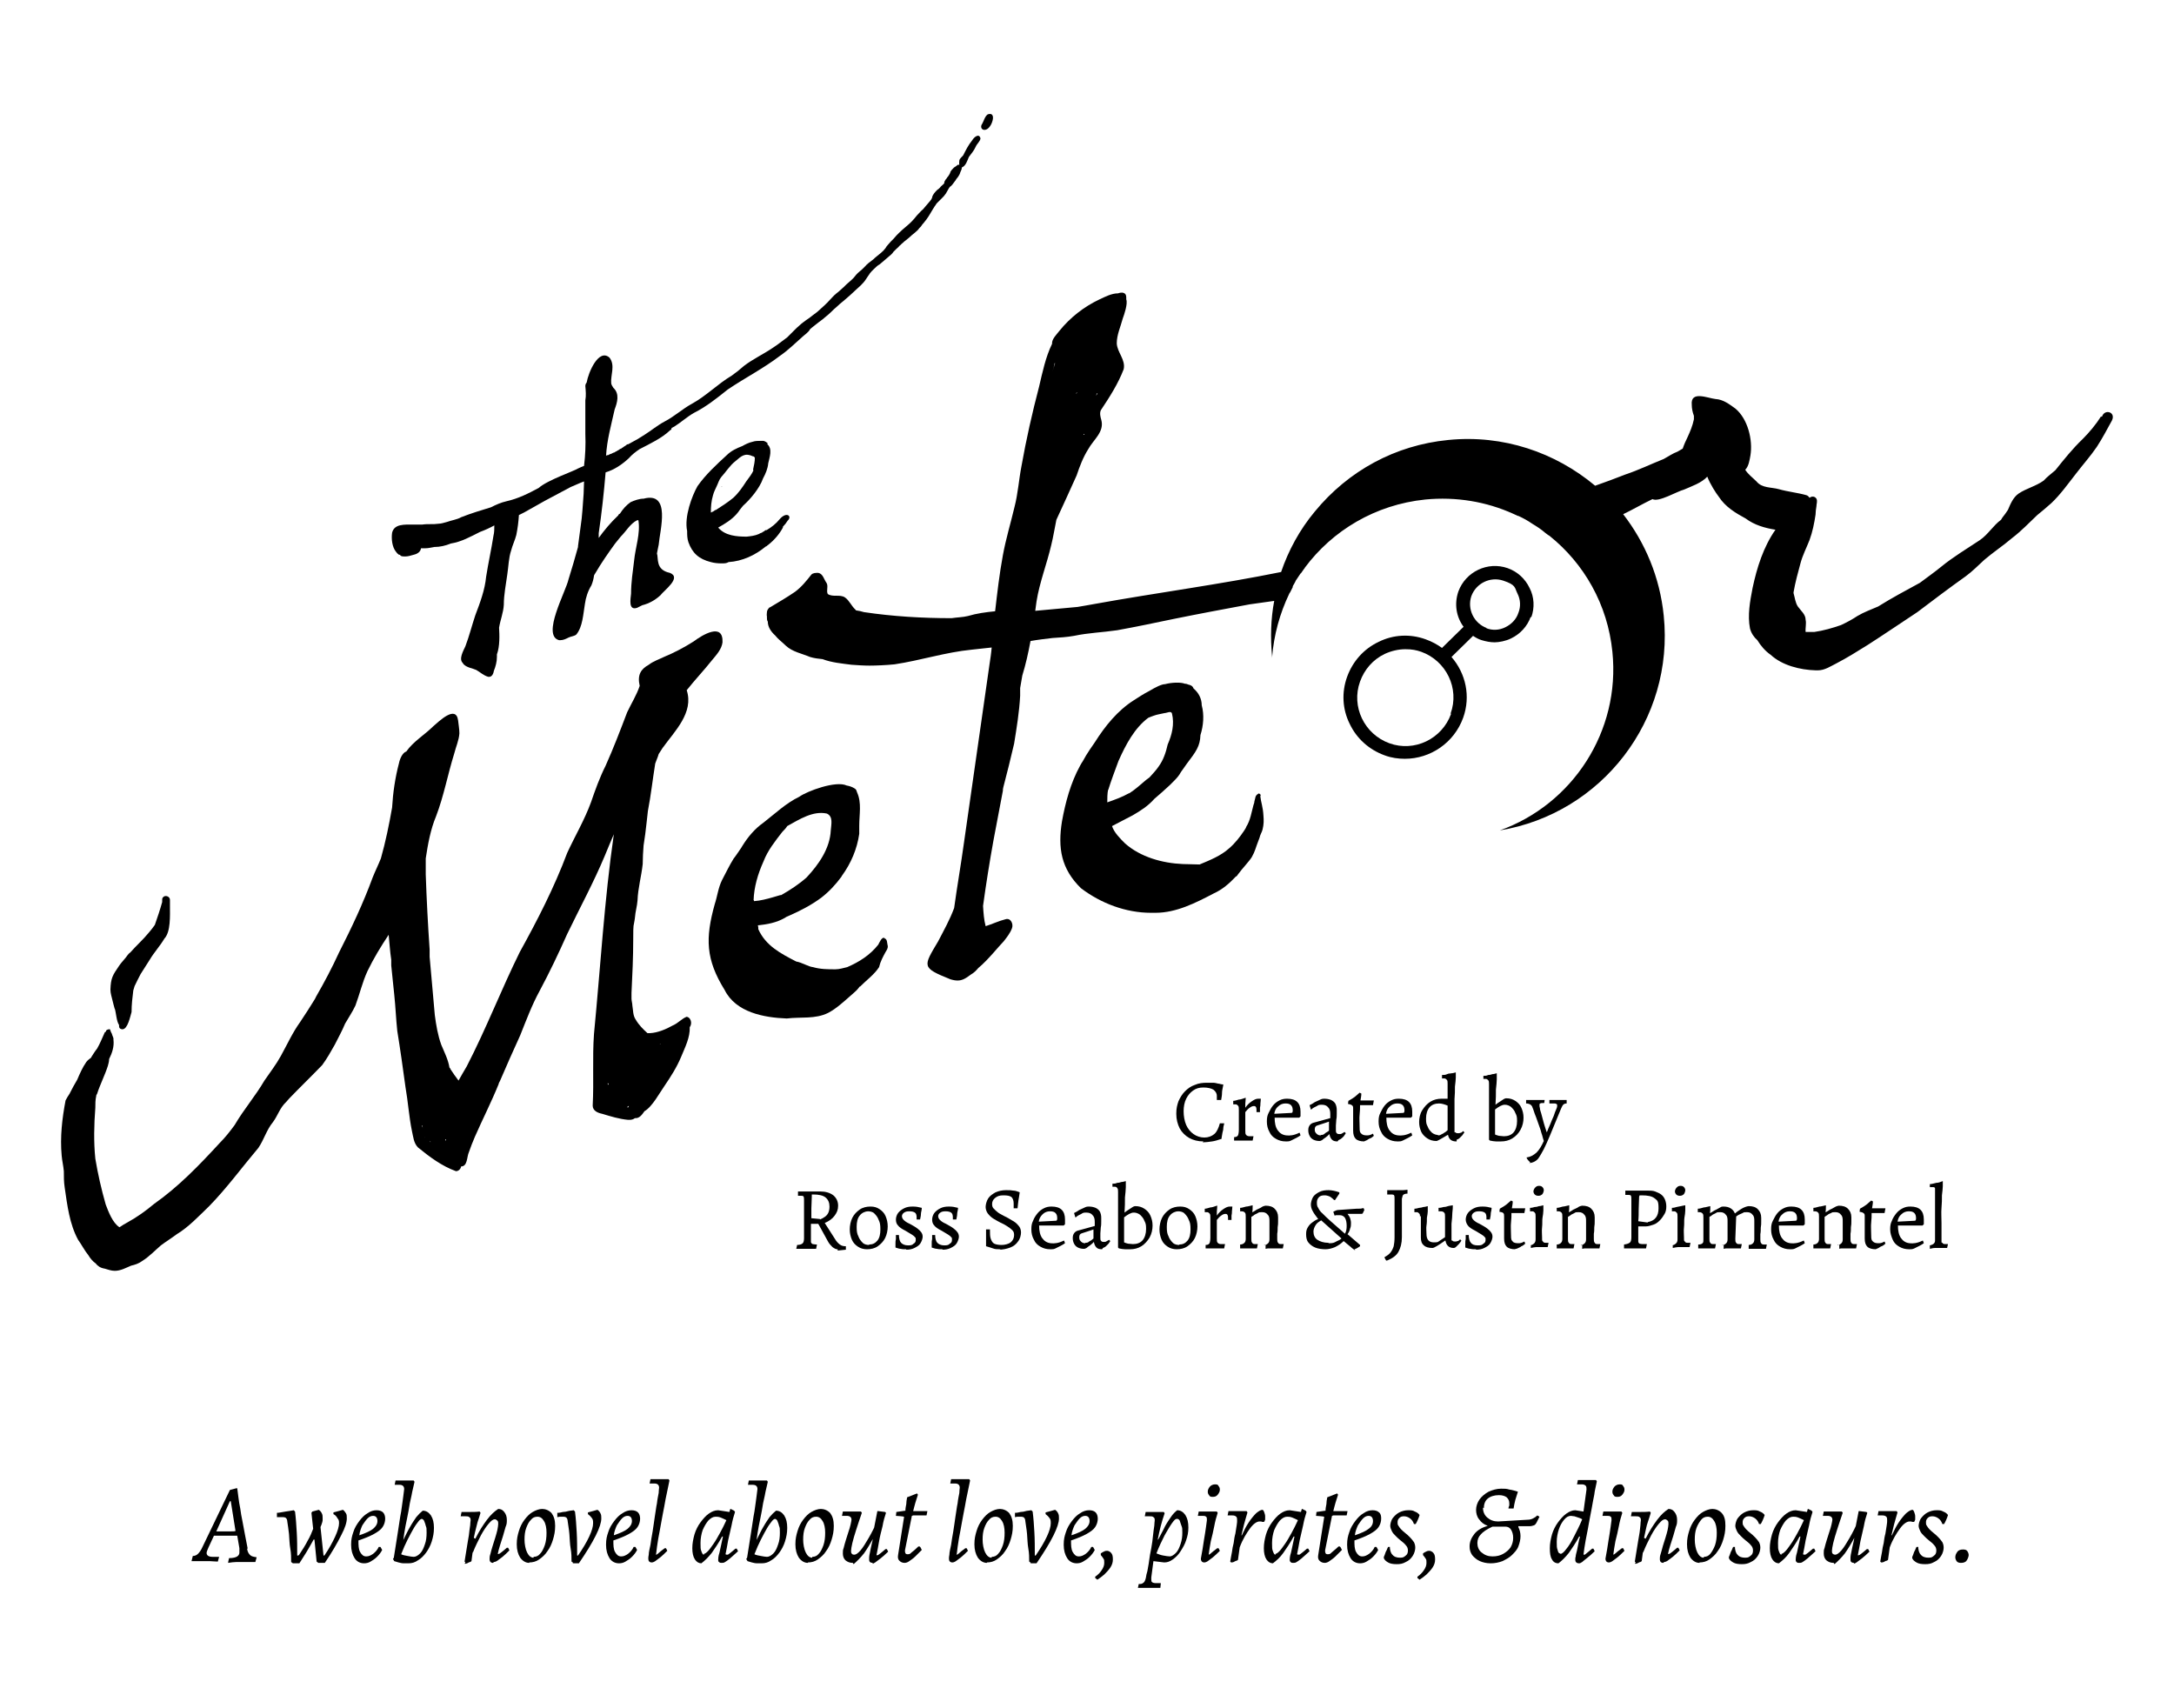 <?xml version="1.0" encoding="UTF-8"?>
<svg xmlns="http://www.w3.org/2000/svg" version="1.1" viewBox="0 0 504 396">
  <!-- Generator: Adobe Illustrator 28.6.0, SVG Export Plug-In . SVG Version: 1.2.0 Build 709)  -->
  <g>
    <g id="Layer_1">
      <g>
        <g id="Layer_1-2" data-name="Layer_1">
          <g>
            <g>
              <path d="M279,264.6c-1.3,0-2.4-.3-3.3-.8s-1.7-1.3-2.2-2.2c-.5-1-.8-2.1-.8-3.4s.2-2,.5-2.9c.4-.9.9-1.7,1.5-2.3.7-.7,1.4-1.2,2.3-1.5.9-.4,1.8-.5,2.9-.5h1.3c.4,0,.8.1,1.2.2.3,0,.7.2,1.2.2h0c-.1.8-.3,1.3-.3,1.9s-.1,1.1-.2,1.7h-1v-.9c0-.7-.3-1.1-.8-1.5-.5-.3-1.3-.5-2.3-.5s-1.7.2-2.4.7-1.2,1.1-1.6,1.9c-.4.8-.6,1.8-.6,2.9s.2,2.3.6,3.2,1,1.6,1.7,2.1,1.6.8,2.5.8,1.7-.3,2.3-.8c.6-.5,1-1.4,1.3-2.5h1c0,.3-.2.7-.2,1.1s-.1.7-.2,1.1-.1.8-.2,1.2v.2c-.9.3-1.5.5-2.2.6s-1.4.2-2.2.2l.2-.2Z"/>
              <path d="M286.2,263.6c.4,0,.7-.2.8-.4.1-.2.2-.7.2-1.3v-4.6c0-.5,0-.8-.2-1s-.3-.3-.6-.3h-.5v-.8c.4,0,.9-.2,1.3-.3.4,0,.9-.2,1.5-.4h.1c0,.6-.1,1-.1,1.3v1h0c.4-.6.9-1.1,1.5-1.5s1-.6,1.5-.6h.6c0,.5-.1.8-.1,1.1s0,.6-.1,1v1h-.8c0-.5,0-.9-.1-1.1s-.2-.3-.5-.3-.6.1-1,.4c-.3.2-.7.6-1,1v4.3c0,.5,0,.8.2,1s.4.3.8.3h.9l-.2,1h-4.3v-.8h.1Z"/>
              <path d="M298.1,264.6c-.9,0-1.6-.2-2.3-.6-.7-.4-1.2-.9-1.5-1.6-.4-.7-.6-1.5-.6-2.4s.1-1.4.4-2,.6-1.2,1-1.7.9-.9,1.5-1.2,1.1-.4,1.8-.4c2.1,0,3.1,1,3.1,3s0,.4,0,.6v.5l-.3.3h-5.7c0,1.2.2,2.2.7,2.9s1.1,1.1,2,1.2c.8.1,1.8,0,3-.6h.1l.2.6c-.3.2-.6.4-1,.6l-1.2.6c-.4.2-.7.2-1,.2h-.2ZM295.4,258.2l3.8-.2c.2,0,.3,0,.4-.1,0,0,.1-.2.1-.4,0-.6-.1-1-.4-1.3s-.7-.4-1.3-.4-1.2.2-1.7.7c-.5.4-.8,1-.9,1.8h0Z"/>
              <path d="M310.1,264.6c-.6,0-1-.1-1.3-.4-.3-.3-.5-.7-.6-1.3h0c-.3.3-.6.6-.9.8s-.6.4-.8.6c-.2.1-.4.2-.6.2-.5,0-1-.1-1.4-.3s-.7-.5-.9-.9-.3-.8-.3-1.3.1-.8.3-1.1c.2-.3.5-.5.8-.6l4-1.1v-.9c0-.7-.1-1.2-.5-1.6-.3-.4-.8-.6-1.4-.6s-.8,0-1.2.3c-.4.2-.9.4-1.3.8h-.1l-.3-1c.4-.2.8-.4,1.2-.7.4-.2.9-.4,1.3-.6.4-.2.7-.2.9-.2.6,0,1.1.1,1.6.3.4.2.8.5,1,.9s.3.9.3,1.4v.9c0,.4,0,.9-.1,1.3,0,.5-.1,1-.1,1.4v1.1c0,.3,0,.5.2.7s.4.2.6.2.5,0,.7-.2c.2-.1.4-.2.5-.3l.3.3c-.1.2-.3.4-.4.6s-.4.4-.6.6c-.2.2-.5.3-.7.4l-.2.3ZM306.2,263.1c.3,0,.6,0,.9-.3s.7-.4,1-.7v-2.1c.1,0-2.7.9-2.7.9-.4.1-.6.4-.6.9s.1.7.4,1,.6.4,1,.4h0Z"/>
              <path d="M316.3,264.6c-.9,0-1.6-.2-2-.6-.4-.4-.6-1-.6-1.9v-5.1c0-.4,0-.6-.3-.8s-.5-.2-.9-.3h0c0-.1.1-.7.1-.7.3-.2.7-.4,1-.6.3-.2.6-.4.8-.6.2-.2.5-.4.8-.7l.4.2c0,.5-.1,1-.2,1.6h3.1l-.2,1.1h-3c0,.6,0,1.4-.1,2.2s0,1.8,0,2.9.1,1.2.4,1.5.7.4,1.3.4.8-.1,1.4-.4l.2.5c-.3.3-.6.5-.9.6s-.5.3-.7.4c-.2.1-.4.2-.5.2h0Z"/>
              <path d="M324,264.6c-.9,0-1.6-.2-2.3-.6-.7-.4-1.2-.9-1.5-1.6-.4-.7-.6-1.5-.6-2.4s.1-1.4.4-2,.6-1.2,1-1.7.9-.9,1.5-1.2,1.1-.4,1.8-.4c2.1,0,3.1,1,3.1,3s0,.4,0,.6v.5l-.3.3h-5.7c0,1.2.2,2.2.7,2.9s1.1,1.1,2,1.2c.8.1,1.8,0,3-.6h.1l.2.6c-.3.2-.6.4-1,.6l-1.2.6c-.4.2-.7.2-1,.2h-.2ZM321.3,258.2l3.8-.2c.2,0,.3,0,.4-.1,0,0,.1-.2.1-.4,0-.6-.1-1-.4-1.3s-.7-.4-1.3-.4-1.2.2-1.7.7c-.5.4-.8,1-.9,1.8h0Z"/>
              <path d="M337.6,264.6c-1.1,0-1.7-.5-1.9-1.5h-.1c-.7.4-1.3.8-1.7,1-.4.2-.7.4-.9.4-.8,0-1.5-.2-2.1-.6s-1.1-.9-1.4-1.5c-.3-.7-.5-1.4-.5-2.3s.2-1.9.7-2.7,1.1-1.5,1.9-2,1.7-.7,2.6-.7.4,0,.6,0h.8v-3.5c0-.4,0-.7-.2-.9s-.3-.3-.6-.3h-.5v-.8c.4,0,.8,0,1.2-.2s.7-.1,1-.2c.3,0,.6-.1,1-.2v1.2c0,.5-.1,1.2-.2,2.1,0,.9,0,1.8-.1,2.9v7c0,1.2,0,.5.2.7s.4.2.6.2.4,0,.6-.1c.2,0,.4-.2.6-.4l.3.3c-.2.3-.4.5-.5.7-.2.2-.4.4-.6.6-.2.2-.4.3-.7.4v.4ZM333.3,263.2c.3,0,.5,0,.8-.2s.5-.2.7-.4c.2-.1.5-.3.8-.6v-5.7c-.7-.3-1.4-.5-2-.5-.9,0-1.7.3-2.2.9-.5.6-.8,1.5-.8,2.6s.1,1.3.4,1.9c.2.6.6,1,1,1.4.4.3.9.5,1.4.5h0Z"/>
              <path d="M348.1,264.6h-1.3c-.4,0-.9-.1-1.4-.2l-.2-.2v-12.9c0-.4,0-.7-.2-.9s-.3-.3-.6-.3h-.5v-.7c.4,0,.7,0,1.1-.2.4,0,.7-.1,1-.2.3,0,.6-.1,1-.2v1.4c0,.6-.1,1.4-.2,2.4,0,1,0,2.2-.1,3.5.6-.5,1.2-.8,1.6-1.1s.7-.4.9-.4c.8,0,1.5.2,2.1.6.6.4,1.1.9,1.4,1.6.3.7.5,1.4.5,2.3s-.2,1.9-.7,2.8-1.1,1.5-1.9,2-1.7.7-2.6.7h.1ZM348.7,263.4c.9,0,1.7-.3,2.2-.9s.8-1.5.8-2.6-.1-1.3-.4-1.9c-.2-.6-.6-1-1-1.4-.4-.3-.9-.5-1.4-.5s-.6.1-1.1.3c-.4.2-.8.5-1.2.8v5.8c.2.1.5.2.9.3.4,0,.7.1,1.1.1h.1Z"/>
              <path d="M354.8,269.4s-.1,0-.2-.1-.2-.2-.3-.3c-.1-.1-.2-.3-.3-.4,0-.1-.1-.2-.1-.3h.1c.8-.1,1.5-.5,2.2-1.1.7-.7,1.2-1.6,1.7-2.7-.1-.4-.3-.9-.4-1.4-.2-.5-.3-1.1-.5-1.6-.2-.6-.4-1.1-.6-1.7-.2-.6-.4-1.1-.6-1.6s-.3-1-.5-1.4c-.1-.4-.3-.6-.6-.8-.2-.1-.5-.2-.9-.2h0v-.8h4.3c0,.1-.1.7-.1.7-.5,0-.8,0-.9.1-.2,0-.2.2-.2.4s0,.4.1.7c0,.4.2.8.3,1.2.1.5.3,1,.4,1.5s.3,1,.4,1.4.3.9.5,1.5h0c.2-.6.5-1.2.8-1.9s.5-1.3.8-1.9c.2-.6.4-1.2.6-1.6.2-.4.2-.7.2-.8,0-.2,0-.3-.2-.4s-.3-.1-.6-.1h-1v-.8h4v.8c-.5,0-.7.2-.8.3-.2.2-.3.5-.5.9l-2.6,6.3c-.5,1.2-1,2.3-1.4,3.1s-.8,1.4-1.1,1.9c-.3.5-.7.8-1.1,1s-.8.3-1.2.3l.3-.2Z"/>
              <path d="M194.1,289.6c-.3,0-.7-.2-1.1-.5-.4-.4-.8-.8-1.1-1.4l-2.2-4h-1.7v4.2c0,.2.2.4.4.5.2,0,.5.1,1,.1h0l-.2,1h-4.6l.2-.9c.7,0,1.1-.2,1.3-.4.2-.2.3-.6.3-1.2v-8.7c0-.4,0-.7-.1-.9s-.3-.2-.6-.2h-.7v-1h5.1c1.3,0,2.3.3,3.1.9.7.6,1.1,1.4,1.1,2.4s-.3,1.6-.8,2.3c-.5.7-1.3,1.3-2.3,1.7l2.3,3.6c.4.7.8,1.1,1.2,1.4s.8.4,1.4.4h0v.8c-.1,0-1.9.2-1.9.2v-.3ZM190.1,282.7c.5-.2.8-.4,1.1-.6s.6-.5.8-.9.3-.9.3-1.5c0-.9-.3-1.6-.9-2.1-.6-.5-1.6-.7-2.9-.7s-.2,0-.3,0v.4c0,1.1-.1,2-.1,2.8v2.3l2.1.2h-.1Z"/>
              <path d="M201,289.6c-.8,0-1.5-.2-2.1-.6s-1.1-.9-1.4-1.6c-.3-.7-.5-1.5-.5-2.4s.2-1.9.6-2.7,1-1.4,1.7-1.9,1.6-.7,2.5-.7,1.5.2,2.1.6,1.1.9,1.4,1.6c.3.7.5,1.5.5,2.4s-.2,1.9-.6,2.7-1,1.4-1.7,1.9-1.6.7-2.5.7ZM201.5,288.5c.8,0,1.4-.3,1.9-.9s.7-1.5.7-2.6-.1-1.6-.4-2.2c-.2-.6-.6-1.1-1-1.5s-1-.5-1.5-.5-1.4.3-1.9,1c-.5.6-.7,1.5-.7,2.6s.1,1.6.4,2.2c.2.6.6,1.1,1,1.5s1,.5,1.5.5h0Z"/>
              <path d="M210.1,289.6c-.5,0-.9,0-1.3-.1-.4,0-.8-.2-1.2-.3h0v-.9c0-.4,0-.7.1-1.1v-.9h.7c0,.8.2,1.5.5,1.8s.8.6,1.6.6,1-.1,1.3-.4c.4-.2.5-.5.5-.9s0-.5-.2-.6c-.1-.2-.4-.4-.7-.6s-.8-.5-1.5-.9c-.8-.4-1.4-.8-1.7-1.2-.4-.4-.5-.9-.5-1.4s.2-1.1.5-1.5.8-.8,1.4-1.1,1.2-.4,2-.4,1.3.1,2.1.3h0c0,.6-.2,1-.2,1.4s-.1.8-.2,1.3h-.8v-.5c0-.5-.1-.9-.4-1.1-.3-.2-.7-.3-1.3-.3s-.9.1-1.2.3c-.3.2-.5.5-.5.8s.1.6.4.9c.3.3.7.6,1.4.9.7.4,1.3.7,1.8,1.1.4.3.7.6.9.9s.3.6.3,1-.2,1-.5,1.5-.8.8-1.4,1.1-1.2.4-1.9.4h0Z"/>
              <path d="M218.5,289.6c-.5,0-.9,0-1.3-.1-.4,0-.8-.2-1.2-.3h0v-.9c0-.4,0-.7.1-1.1v-.9h.7c0,.8.2,1.5.5,1.8s.8.6,1.6.6,1-.1,1.3-.4c.4-.2.5-.5.5-.9s0-.5-.2-.6c-.1-.2-.4-.4-.7-.6s-.8-.5-1.5-.9c-.8-.4-1.4-.8-1.7-1.2-.4-.4-.5-.9-.5-1.4s.2-1.1.5-1.5.8-.8,1.4-1.1,1.2-.4,2-.4,1.3.1,2.1.3h0c0,.6-.2,1-.2,1.4s-.1.8-.2,1.3h-.8v-.5c0-.5-.1-.9-.4-1.1-.3-.2-.7-.3-1.3-.3s-.9.1-1.2.3c-.3.2-.5.5-.5.8s.1.6.4.9c.3.3.7.6,1.4.9.7.4,1.3.7,1.8,1.1.4.3.7.6.9.9s.3.6.3,1-.2,1-.5,1.5-.8.8-1.4,1.1-1.2.4-1.9.4h0Z"/>
              <path d="M231.9,289.6c-.7,0-1.2,0-1.7-.2s-1-.3-1.6-.5v-3.9h.9c0,.9,0,1.7.2,2.2s.4.9.8,1.1c.4.2,1,.3,1.7.3s1.6-.2,2.1-.6.8-1,.8-1.7-.2-.9-.5-1.2c-.3-.3-.7-.6-1.2-.9s-1-.6-1.5-.8c-.6-.3-1.1-.6-1.6-.9s-.9-.7-1.3-1.2c-.3-.4-.5-1-.5-1.5s.2-1.4.6-2c.4-.6,1-1,1.7-1.4.7-.3,1.5-.5,2.4-.5s1.2,0,1.7.1c.5,0,1,.2,1.5.4h0c-.1.8-.2,1.3-.3,1.9s-.1,1.1-.2,1.8h-.9v-1.1c0-.7-.2-1.2-.5-1.5-.4-.3-1-.4-1.9-.4s-1.4.2-1.9.6-.7.9-.7,1.4.1.8.4,1.1c.3.3.6.6,1,.9s.9.5,1.4.8c.6.3,1.2.6,1.8,1,.6.3,1.1.7,1.5,1.2.4.4.6,1,.6,1.6s-.2,1.5-.7,2.1c-.4.6-1,1.1-1.8,1.4s-1.7.5-2.7.5h.4Z"/>
              <path d="M243.5,289.6c-.9,0-1.6-.2-2.3-.6s-1.2-.9-1.5-1.6c-.4-.7-.6-1.5-.6-2.4s.1-1.4.4-2c.2-.6.6-1.2,1-1.7s.9-.9,1.5-1.2,1.1-.4,1.8-.4c2.1,0,3.1,1,3.1,3s0,.4,0,.6v.5l-.3.3h-5.7c0,1.2.2,2.2.7,2.9.5.7,1.1,1.1,2,1.2.8.1,1.8,0,3-.6h.1l.2.6c-.3.2-.6.4-1,.6s-.8.4-1.2.6-.7.2-1,.2h-.2ZM240.8,283.2l3.8-.2c.2,0,.3,0,.4-.1,0,0,.1-.2.1-.4,0-.6-.1-1-.4-1.3-.3-.3-.7-.4-1.3-.4s-1.2.2-1.7.7-.8,1-.9,1.8h0Z"/>
              <path d="M255.5,289.6c-.6,0-1-.1-1.3-.4s-.5-.7-.6-1.3h0c-.3.3-.6.6-.9.8-.3.2-.6.4-.8.6-.2.1-.4.2-.6.2-.5,0-1-.1-1.4-.3-.4-.2-.7-.5-.9-.9s-.3-.8-.3-1.3.1-.8.3-1.1c.2-.3.5-.5.8-.6l4-1.1v-.9c0-.7-.1-1.2-.5-1.6-.3-.4-.8-.6-1.4-.6s-.8,0-1.2.3c-.4.2-.9.4-1.3.8h-.1l-.3-1c.4-.2.8-.4,1.2-.7.4-.2.9-.4,1.3-.6.4-.2.7-.2.9-.2.6,0,1.1.1,1.6.3.4.2.8.5,1,.9s.3.9.3,1.4v.9c0,.4,0,.9-.1,1.3,0,.5-.1,1-.1,1.4v1.1c0,.3,0,.5.2.7s.4.2.6.2.5,0,.7-.2c.2-.1.4-.2.5-.3l.3.3c-.1.2-.3.4-.4.6l-.6.6c-.2.2-.5.3-.7.4l-.2.3ZM251.6,288.1c.3,0,.6,0,.9-.3.4-.2.7-.4,1-.7v-2.1c.1,0-2.7.9-2.7.9-.4.1-.6.4-.6.9s.1.7.4,1c.3.3.6.4,1,.4h0Z"/>
              <path d="M262.1,289.6h-1.3c-.4,0-.9-.1-1.4-.2l-.2-.2v-12.9c0-.4,0-.7-.2-.9-.1-.2-.3-.3-.6-.3h-.5v-.7c.4,0,.7,0,1.1-.2.4,0,.7-.1,1-.2.3,0,.6-.1,1-.2v1.4c0,.6-.1,1.4-.2,2.4,0,1,0,2.2-.1,3.5.6-.5,1.2-.8,1.6-1.1s.7-.4.9-.4c.8,0,1.5.2,2.1.6s1.1.9,1.4,1.6.5,1.4.5,2.3-.2,1.9-.7,2.8c-.5.8-1.1,1.5-1.9,2s-1.7.7-2.6.7h.1ZM262.7,288.4c.9,0,1.7-.3,2.2-.9s.8-1.5.8-2.6-.1-1.3-.4-1.9c-.2-.6-.6-1-1-1.4-.4-.3-.9-.5-1.4-.5s-.6.1-1.1.3c-.4.2-.8.5-1.2.8v5.8c.2.1.5.2.9.3.4,0,.7.1,1.1.1h.1Z"/>
              <path d="M272.8,289.6c-.8,0-1.5-.2-2.1-.6s-1.1-.9-1.4-1.6-.5-1.5-.5-2.4.2-1.9.6-2.7c.4-.8,1-1.4,1.7-1.9s1.6-.7,2.5-.7,1.5.2,2.1.6,1.1.9,1.4,1.6.5,1.5.5,2.4-.2,1.9-.6,2.7c-.4.8-1,1.4-1.7,1.9s-1.6.7-2.5.7ZM273.4,288.5c.8,0,1.4-.3,1.9-.9s.7-1.5.7-2.6-.1-1.6-.4-2.2c-.2-.6-.6-1.1-1-1.5s-1-.5-1.5-.5-1.4.3-1.9,1c-.5.6-.7,1.5-.7,2.6s.1,1.6.4,2.2c.2.6.6,1.1,1,1.5s1,.5,1.5.5h0Z"/>
              <path d="M279.6,288.6c.4,0,.7-.2.8-.4.1-.2.2-.7.2-1.3v-4.6c0-.5,0-.8-.2-1s-.3-.3-.6-.3h-.5v-.8c.4,0,.9-.2,1.3-.3.4,0,.9-.2,1.5-.4h.1c0,.6-.1,1-.1,1.3v1h0c.4-.6.9-1.1,1.5-1.5s1-.6,1.5-.6h.6c0,.5-.1.8-.1,1.1s0,.6-.1,1v1h-.8c0-.5,0-.9-.1-1.1s-.2-.3-.5-.3-.6.1-1,.4c-.3.2-.7.6-1,1v4.3c0,.5,0,.8.2,1s.4.3.8.3h.9l-.2,1h-4.3v-.8h.1Z"/>
              <path d="M293.1,288.7c.4-.1.7-.3.9-.5.2-.2.3-.5.3-.9v-4.1c0-.7,0-1.2-.4-1.6-.3-.4-.7-.6-1.3-.6s-.7,0-1,.2-.7.3-.9.5-.5.3-.6.4v5.1c0,.4,0,.7.2.9.1.2.3.3.6.3h.7l-.2,1h-3.9v-.9c.5,0,.8-.2,1-.4.2-.2.3-.5.3-.9v-5.1c0-.5,0-.8-.2-1s-.4-.3-.8-.3h-.3v-.8c.5,0,.9-.2,1.4-.3.4,0,1-.2,1.5-.3v.2c0,.6,0,1-.1,1.4h0c.1,0,.3-.1.6-.3.3-.2.6-.4.9-.5s.6-.3.9-.5c.3-.1.5-.2.7-.2.9,0,1.6.2,2.1.7s.8,1.1.8,2v.9c0,.4,0,.9-.1,1.4,0,.5,0,1-.1,1.5v1.2c0,.3,0,.7.2.9.1.2.3.3.6.3h.7l-.2,1h-3.2c-.2,0-.5,0-.8.1v-.9h-.3Z"/>
              <path d="M314.2,289.9s-.3-.2-.8-.6c-.4-.4-1.1-.9-1.9-1.6-.6.6-1.2,1-2,1.4-.7.3-1.5.5-2.2.5s-1.7-.1-2.4-.4c-.7-.3-1.2-.7-1.6-1.2s-.5-1.2-.5-1.9.1-1.1.4-1.6.6-.8,1-1.1c.4-.3.8-.6,1.4-.8h0c-.6-.8-1-1.3-1.3-1.9-.3-.5-.4-1.1-.4-1.5s.2-1.2.5-1.7.9-.9,1.5-1.2c.6-.3,1.3-.4,2.1-.4s1.6.2,2.5.5v.3l-1,1.5h-.2c-.5-.5-.9-.8-1.2-.9s-.6-.2-1-.2c-.6,0-1,.1-1.3.4s-.5.7-.5,1.2,0,.9.3,1.3c.2.4.5.9,1,1.3.5.5,1.1,1.1,1.9,1.8l3.3,2.9c.3-.5.4-1.1.4-1.8s-.1-1.4-.4-1.9c-.3-.4-.7-.6-1.2-.6h-.6c-.2,0-.4,0-.6.1l-.3-.9c.4-.2.8-.4,1.1-.4l4.3-.3c.7,0,1.1,0,1.3-.1.2,0,.3,0,.3-.1l.2.5-.3.6c0,.2-.2.3-.4.3h-3.2c.3.4.5.7.6,1s.2.7.2,1.1,0,.9-.2,1.3c-.1.5-.3.9-.6,1.3l2.9,2.5v.3c-.3.2-.6.4-.8.5s-.4.2-.5.2l.2.3ZM308,288.2c.6,0,1.1,0,1.6-.3s1-.4,1.4-.8l-4.7-4.2c-.5.3-1,.6-1.3,1.1s-.5,1-.5,1.5c0,.8.3,1.5.9,1.9s1.5.7,2.5.7h.1Z"/>
              <path d="M321.4,292.3l-.4-.7v-.2c.6-.3,1.1-.7,1.4-1.1s.5-.8.7-1.4c.1-.5.2-1.2.2-2.1v-8.8c0-.4,0-.7-.1-.9,0-.1-.3-.2-.6-.2h-1v-1h3.3c.4,0,.8,0,1.4-.1v.9c-.6,0-.9.2-1,.3s-.2.4-.3.9v8.9c0,1.4-.3,2.5-.8,3.4s-1.4,1.5-2.6,2h-.2Z"/>
              <path d="M329.2,282.1c0-.4,0-.6-.2-.8s-.3-.3-.6-.3h-.5v-.8c.4,0,.7-.1,1.1-.2.3,0,.7-.1,1-.2.3,0,.6-.1,1-.2v1.2c0,.4-.1.9-.2,1.5,0,.6,0,1.2-.1,1.8s0,1.3,0,1.9c0,1.4.6,2,1.7,2s.9-.1,1.4-.4c.4-.3.8-.5,1.2-.8v-4.8c0-.4,0-.7-.2-.9s-.4-.3-.8-.3h-.5v-.8c.5,0,.8-.1,1.2-.2.4,0,.7-.1,1-.2s.7-.1,1.1-.2v.3c0,.2,0,.7-.1,1.4,0,.7-.1,1.6-.2,2.6v3.2c0,1.1,0,.5.2.7s.4.2.6.2.4,0,.6-.1c.2,0,.4-.2.6-.4l.3.3c-.2.3-.4.6-.6.8l-.6.6c-.2.2-.4.3-.6.3-1.1,0-1.7-.6-1.9-1.7h-.1c-.7.5-1.3.9-1.8,1.2-.5.3-.9.5-1.1.5-.9,0-1.6-.2-2-.6-.5-.4-.7-1-.7-1.8v-5.1l-.2.3Z"/>
              <path d="M342.2,289.6c-.5,0-.9,0-1.3-.1-.4,0-.8-.2-1.2-.3h0v-.9c0-.4,0-.7.1-1.1v-.9h.7c0,.8.2,1.5.5,1.8.3.4.8.6,1.6.6s1-.1,1.3-.4c.4-.2.5-.5.5-.9s0-.5-.2-.6c-.1-.2-.4-.4-.7-.6-.3-.2-.8-.5-1.5-.9-.8-.4-1.4-.8-1.7-1.2s-.5-.9-.5-1.4.2-1.1.5-1.5.8-.8,1.4-1.1c.6-.3,1.2-.4,2-.4s1.3.1,2.1.3h0c0,.6-.2,1-.2,1.4s-.1.8-.2,1.3h-.8v-.5c0-.5-.1-.9-.4-1.1s-.7-.3-1.3-.3-.9.1-1.2.3c-.3.2-.5.5-.5.8s.1.6.4.9.7.6,1.4.9c.7.4,1.3.7,1.8,1.1.4.3.7.6.9.9.2.3.3.6.3,1s-.2,1-.5,1.5-.8.8-1.4,1.1-1.2.4-1.9.4h0Z"/>
              <path d="M351.3,289.6c-.9,0-1.6-.2-2-.6s-.6-1-.6-1.9v-5.1c0-.4,0-.6-.2-.8s-.5-.2-.9-.3h0c0-.1.1-.7.1-.7.3-.2.7-.4,1-.6s.6-.4.8-.6c.2-.2.5-.4.8-.7l.4.2c0,.5-.1,1-.2,1.6h3.1l-.2,1.1h-3c0,.6,0,1.4-.1,2.2s0,1.8,0,2.9.1,1.2.4,1.5c.2.3.7.4,1.3.4s.8-.1,1.4-.4l.2.5c-.3.3-.6.5-.9.6-.2.2-.5.3-.7.4s-.4.2-.5.2h-.2Z"/>
              <path d="M354.8,288.7c.4-.1.7-.3.9-.5.2-.2.3-.5.3-.9v-5.3c0-.4,0-.7-.2-.9s-.3-.3-.6-.3h-.5v-.8c.4,0,.8-.1,1.1-.2.4,0,.7-.1,1-.2.3,0,.6-.1,1-.2v1.2c0,.5-.1,1.1-.2,1.7s0,1.4-.1,2.2,0,1.6,0,2.4,0,.7.2.9c.1.2.3.3.6.3h.7l-.2,1h-2.7c-.3,0-.7.1-1.2.2v-.9.3ZM356.6,277.2c-.3,0-.6-.1-.8-.3s-.3-.5-.3-.7.1-.6.4-.9.5-.4.9-.4.6.1.8.3.3.5.3.7-.1.6-.3.9c-.2.2-.5.4-.9.4h-.1Z"/>
              <path d="M366.5,288.7c.4-.1.7-.3.9-.5.2-.2.3-.5.3-.9v-4.1c0-.7,0-1.2-.4-1.6-.3-.4-.7-.6-1.3-.6s-.7,0-1,.2-.7.3-.9.5-.5.3-.6.4v5.1c0,.4,0,.7.2.9.1.2.3.3.6.3h.7l-.2,1h-3.9v-.9c.5,0,.8-.2,1-.4.2-.2.3-.5.3-.9v-5.1c0-.5,0-.8-.2-1s-.4-.3-.8-.3h-.3v-.8c.5,0,1-.2,1.4-.3.4,0,1-.2,1.5-.3v.2c0,.6,0,1-.1,1.4h0c.1,0,.3-.1.6-.3.3-.2.6-.4.9-.5s.6-.3.9-.5c.3-.1.5-.2.7-.2.9,0,1.6.2,2.1.7s.8,1.1.8,2v.9c0,.4,0,.9-.1,1.4,0,.5,0,1-.1,1.5v1.2c0,.3,0,.7.2.9.1.2.3.3.6.3h.7l-.2,1h-3.2c-.2,0-.5,0-.8.1v-.9h-.3Z"/>
              <path d="M376.5,289.5v-1c.8-.1,1.2-.3,1.4-.5.2-.2.3-.6.3-1.2v-8.7c0-.4,0-.7-.1-.9-.1-.2-.3-.2-.6-.2h-.7v-1h5c.7,0,1.4,0,1.9.2s1,.4,1.4.7.7.7.9,1.2c.2.5.3,1,.3,1.6s-.1,1.2-.4,1.7-.6,1-1.1,1.5-.9.8-1.5,1-1.2.4-1.8.4h-1.7v3.4c0,.3.1.5.3.6.1,0,.3.1.6.1h1.1l-.2,1h-5.1ZM382,283.3c1.7-.3,2.5-1.4,2.5-3.2s-.3-1.8-.9-2.3-1.6-.7-3-.7-.4,0-.5,0c0,0,0,.1-.1.3,0,.9-.1,1.9-.1,2.9s0,1.9-.1,2.8l2.2.3h0Z"/>
              <path d="M387.7,288.7c.4-.1.7-.3.9-.5.2-.2.3-.5.3-.9v-5.3c0-.4,0-.7-.2-.9s-.3-.3-.6-.3h-.5v-.8c.4,0,.8-.1,1.1-.2s.7-.1,1-.2.6-.1,1-.2v1.2c0,.5-.1,1.1-.2,1.7s0,1.4-.1,2.2,0,1.6,0,2.4,0,.7.2.9c.1.2.3.3.6.3h.7l-.2,1h-2.7c-.3,0-.7.1-1.2.2v-.9.3ZM389.4,277.2c-.3,0-.6-.1-.8-.3s-.3-.5-.3-.7.1-.6.4-.9.5-.4.9-.4.6.1.8.3.3.5.3.7-.1.6-.3.9c-.2.2-.5.4-.9.4h-.1Z"/>
              <path d="M399.3,288.7c.4-.1.7-.3.9-.5.2-.2.3-.5.3-.9v-4.1c0-.7,0-1.2-.4-1.6-.3-.4-.7-.6-1.3-.6s-.7,0-1,.2-.7.3-.9.5-.5.3-.6.4v5.1c0,.4,0,.7.2.9.1.2.3.3.6.3h.7l-.2,1h-3.9v-.9c.5,0,.8-.1,1-.3s.2-.4.2-.8v-5.1c0-.5,0-.8-.2-1s-.4-.3-.8-.3h-.3v-.8c.5,0,1-.2,1.4-.3.4,0,.9-.2,1.5-.3v.2c0,.6,0,1-.1,1.4h0c.1,0,.3-.1.6-.3.3-.2.6-.4.9-.5.3-.2.6-.3.9-.5s.5-.2.7-.2c.7,0,1.2.1,1.7.4s.8.7,1,1.2c0,0,.3-.2.5-.4.3-.2.6-.4.9-.6s.7-.4,1-.5.6-.2.8-.2c.9,0,1.6.2,2.1.7s.8,1.1.8,2v.9c0,.4,0,.9-.1,1.4,0,.5,0,1-.1,1.5v1.2c0,.3,0,.7.2.9.1.2.3.3.6.3h.7l-.2,1h-4v-.9c.5,0,.8-.2,1-.4.2-.2.3-.5.3-.9v-4.1c0-.7,0-1.2-.4-1.6-.3-.4-.7-.6-1.3-.6s-.7,0-1,.2c-.3.1-.6.3-.9.4-.3.2-.5.3-.6.4l-.2,5.2c0,.4,0,.7.2.9.1.2.3.3.6.3h.7l-.2,1h-3.2c-.2,0-.5,0-.8.1v-.9h-.3Z"/>
              <path d="M415,289.6c-.9,0-1.6-.2-2.3-.6-.7-.4-1.2-.9-1.5-1.6-.4-.7-.6-1.5-.6-2.4s.1-1.4.4-2,.6-1.2,1-1.7.9-.9,1.5-1.2,1.1-.4,1.8-.4c2.1,0,3.1,1,3.1,3s0,.4,0,.6v.5l-.3.3h-5.7c0,1.2.2,2.2.7,2.9.5.7,1.1,1.1,2,1.2.8.1,1.8,0,3-.6h.1l.2.6c-.3.2-.6.4-1,.6s-.8.4-1.2.6c-.4.2-.7.2-1,.2h-.2ZM412.3,283.2l3.8-.2c.2,0,.3,0,.4-.1,0,0,.1-.2.1-.4,0-.6-.1-1-.4-1.3s-.7-.4-1.3-.4-1.2.2-1.7.7c-.5.4-.8,1-.9,1.8h0Z"/>
              <path d="M426,288.7c.4-.1.7-.3.9-.5.2-.2.3-.5.3-.9v-4.1c0-.7,0-1.2-.4-1.6-.3-.4-.7-.6-1.3-.6s-.7,0-1,.2c-.3.1-.7.3-.9.5-.3.2-.5.3-.6.4v5.1c0,.4,0,.7.2.9.1.2.3.3.6.3h.7l-.2,1h-3.9v-.9c.5,0,.8-.2,1-.4.2-.2.3-.5.3-.9v-5.1c0-.5,0-.8-.2-1s-.4-.3-.8-.3h-.3v-.8c.5,0,.9-.2,1.4-.3.4,0,1-.2,1.5-.3v.2c0,.6,0,1-.1,1.4h0c.1,0,.3-.1.6-.3.3-.2.6-.4.9-.5.3-.2.6-.3.9-.5.3-.1.5-.2.7-.2.9,0,1.6.2,2.1.7s.8,1.1.8,2v.9c0,.4,0,.9-.1,1.4,0,.5,0,1-.1,1.5v1.2c0,.3,0,.7.2.9.1.2.3.3.6.3h.7l-.2,1h-3.2c-.2,0-.5,0-.7.1v-.9h-.4Z"/>
              <path d="M434.9,289.6c-.9,0-1.6-.2-2-.6s-.6-1-.6-1.9v-5.1c0-.4,0-.6-.3-.8s-.5-.2-.9-.3h0c0-.1.1-.7.1-.7.3-.2.7-.4,1-.6s.6-.4.8-.6c.2-.2.5-.4.8-.7l.4.2c0,.5-.1,1-.2,1.6h3.1l-.2,1.1h-3c0,.6,0,1.4-.1,2.2s0,1.8,0,2.9.1,1.2.4,1.5.7.4,1.3.4.8-.1,1.4-.4l.2.5c-.3.3-.6.5-.9.6s-.5.3-.7.4-.4.2-.5.2h0Z"/>
              <path d="M442.6,289.6c-.9,0-1.6-.2-2.3-.6-.7-.4-1.2-.9-1.5-1.6s-.6-1.5-.6-2.4.1-1.4.4-2c.2-.6.6-1.2,1-1.7s.9-.9,1.5-1.2,1.1-.4,1.8-.4c2.1,0,3.1,1,3.1,3s0,.4,0,.6v.5l-.3.3h-5.7c0,1.2.2,2.2.7,2.9s1.1,1.1,2,1.2c.8.1,1.8,0,3-.6h.1l.2.6c-.3.2-.6.4-1,.6s-.8.4-1.2.6c-.4.2-.7.2-1,.2h-.2ZM439.9,283.2l3.8-.2c.2,0,.3,0,.4-.1,0,0,.1-.2.1-.4,0-.6-.1-1-.4-1.3s-.7-.4-1.3-.4-1.2.2-1.7.7c-.5.4-.8,1-.9,1.8h0Z"/>
              <path d="M447.4,289.6v-.9c.5-.1.8-.3.9-.4.2-.2.3-.4.3-.7v-12.1c0-.2-.2-.3-.4-.3h-.8v-.7c.5,0,1-.2,1.5-.3.5,0,1-.2,1.5-.4v1.2c0,.5-.1,1.2-.2,2.1,0,.9,0,1.8-.1,2.9s0,2.3,0,3.5v3.7c0,1.3,0,.7.2.9.1.2.3.3.6.3h.7l-.2.9h-2.8c-.4,0-.8.1-1.2.2h0Z"/>
            </g>
            <g>
              <path d="M159.2,235.7c-1.1.4-2,1.5-3.2,2-1.6.9-3.5,1.7-5.3,1.8h-.6c-1-.9-2-1.9-2.7-3.1-.7-1-.6-2.2-.8-3.3,0-.5-.2-1.1-.2-1.6v-1.3c.2-4.1.4-8.3.4-12.4s.1-2.9.3-4.4c0-.2.1-.4.1-.7.1-1.4.5-2.6.6-4,.1-2.8.9-5.6,1.2-8.4,0-1.4.1-2.9.2-4.3.3-1.8.5-3.5.7-5.3.1-.9.2-1.8.3-2.7.7-3.6,1.1-7.3,1.7-11,.1-.3.2-.5.3-.8.2-.5.4-1,.5-1.4.3-.5.6-.9.9-1.4,2.8-3.9,7.3-8.2,5.6-13.4,1.9-2.4,4-4.6,5.9-7,1-1.2,2.2-2.5,2.4-4.1.2-4.7-4.7-1.7-6.7-.2-2.2,1.4-4.5,2.6-6.9,3.6-1,.5-2.5,1-3.5,1.8-1.8,1-2.7,2.3-2.1,4.9-.7,2.1-1.9,4-2.9,6.1-1.6,4.2-3.2,8.4-5,12.4-1.4,2.8-2.4,5.6-3.4,8.5-1.5,4.1-3.7,7.8-5.5,11.7-3,8-6.9,15.6-11,23-4.3,8.7-7.8,17.8-12.3,26.5h0c-.7,1.2-1.3,2.2-1.9,3.3-.7-.9-1.3-1.8-1.9-2.7,0,0,0-.2-.2-.3-.3-1.9-1.2-3.6-1.9-5.3-.8-2.2-1.2-4.6-1.5-6.9-.4-4.5-.8-9-1.2-13.5v-1.7c-.4-5.8-.7-11.6-.9-17.4v-3.7h0c.5-3.3,1.1-6.7,2.4-9.8,1.8-4.7,2.7-9.7,4.2-14.5.4-1.6,1.1-3.1,1.2-4.7,0-1-.2-2-.3-3-.5-3.7-4.5.3-5.8,1.4-1.9,1.9-4.6,3.5-6.2,5.8-.9.3-1.5,1.7-1.7,2.7-.9,3.4-1.4,6.9-1.6,10.3-.7,4-1.5,7.9-2.6,11.8-.6,1.5-1.3,2.9-1.9,4.4-2.2,6-4.9,11.7-7.8,17.4-1.6,3.5-3.4,6.9-5.3,10.2l-.3.6c-1.1,1.8-2.2,3.5-3.4,5.3-1.8,2.5-3,5.2-4.5,7.9-1.1,2-2.5,3.8-3.8,5.7-2.1,3.6-4.8,6.7-6.9,10.3-1.1,1.5-2.2,2.9-3.5,4.2-4.7,5.1-9.5,10.1-15.2,14.1-1.9,1.6-4,3.1-6.2,4.3-.6.3-1.2.7-1.8,1.1-1.6-1-2.6-3.7-3.2-5.3-1-3.5-1.8-7-2.4-10.6-.4-3.9-.3-7.9,0-11.8,0-.9,0-1.8.2-2.7,0-.2.1-.4.2-.5.7-2.2,1.8-4.3,2.5-6.5.1-.4.3-1,.3-1.6.7-1.4,1.2-2.9,1-4.5v-.3c-.1-.3-.2-.6-.3-.8,0-.2-.2-.5-.3-.7,0-.2-.2-.4-.2-.6-.2,0-.6,0-.9.3,0,.1,0,.2-.1.3,0,0-.1,0-.2.1-.6,1.3-1.1,2.6-1.8,3.8-.5.6-.9,1.3-1.3,1.9,0,0,0,.1-.1.2-.4.3-.8.6-1.1,1-.9,1.3-1.5,2.7-2.1,4.1-.6,1-1.2,2.1-1.7,3.1,0,.1-.2.3-.3.5,0,0-.1.2-.2.3-.2.3-.3.6-.5.9-.8,4.2-1.3,8.5-.9,12.8.1,1.2.4,2.4.5,3.6,0,1.3,0,2.5.2,3.8.6,4.1,1.1,8.4,3.1,12.1.8,1.1,1.5,2.5,2.4,3.6.4.7,1,1.4,1.7,1.9.2.2.3.4.5.5h0c.4.4,1,.6,1.6.7.7.2,1.5.5,2.3.5h0c1.4,0,2.6-.7,3.8-1.2.9-.2,1.8-.5,2.6-1.1,1.6-1,2.9-2.4,4.3-3.6,1.2-.9,2.5-1.7,3.7-2.6,2.8-1.7,5.1-4.2,7.5-6.5,4.1-4.2,7.6-9,11.4-13.5,1.3-1.9,1.9-4.2,3.4-6,1.1-1.5,1.6-3.3,3-4.6.3-.3.5-.6.8-.9,2.5-2.6,5.1-5.1,7.6-7.7,1.1-1.5,2-3.1,2.9-4.7.8-1.6,1.7-3.2,2.4-4.9.8-1.4,1.7-2.7,2.4-4.2,1-2.7,1.6-5.4,2.8-8,1.4-2.9,3.1-5.7,4.9-8.4.2,1.9.3,3.8.6,5.8h0v.4h0v1.2s0-.2,0-.3c.2,2.3.5,4.6.7,6.8.3,2.8.4,5.6.7,8.4.7,4.3,1.3,8.6,1.9,13,.6,3.4.8,6.8,1.5,10.2.3,1.3.4,2.8,1.4,3.8,2.7,2.2,5.5,4.3,8.8,5.5h0c.6,0,1.1-.5,1.2-1.1,1.5,0,1.3-2.2,1.8-3.3.4-1.2.9-2.4,1.4-3.6,1.8-4.1,3.8-8,5.5-12.2,0-.2.2-.5.3-.7,1.5-3.5,3.1-7.1,4.7-10.6,1.4-3.5,2.7-7,4.5-10.3,2.3-4.3,4.4-8.7,6.4-13.2,2.9-6,6.1-11.9,8.7-18.1.7-1.7,1.4-3.4,2.1-5-2.2,15.3-3.1,30.8-4.6,46.3-.4,5.5,0,11-.3,16.6,0,1.2,1.2,1.7,2.2,1.9,2,.6,3.9,1.2,6,1.4h.3c.5,0,.9-.1,1.3-.4h.2c.8,0,1.4-.7,2-1.6,1.8-1,3.6-4.4,4.6-5.8,1.5-2.2,2.9-4.4,3.9-6.8.9-2.2,2.1-4.5,2-6.9h0c.7-.9.2-2.5-1-2.4h.1ZM97.8,260.9h0c.2,0,.2.5.2.8,0-.2,0-.5-.2-.7h0ZM98.4,263.5h0c0,.2.2.4.4.5-.2-.1-.3-.2-.4-.4h0ZM99.8,264.8s0-.1-.2-.2h.2v.2ZM103.2,264.3h0s0-.1.2-.2c0,0,0,.2,0,.3h0ZM140.9,251.4v-.4c0,.1.1.2.2.3-.2.3-.2.1-.2.1h0ZM145.6,256.6h-.2l.3-.2h.1s-.2.4-.3.4v-.2ZM153,242h.2s-.1,0-.2.1h0Z"/>
              <path d="M92.8,128.8c.4.2.7.2,1.1.2.7,0,1.3-.2,2-.4.9-.2,1.6-.7,1.7-1.5h.2c.2,0,.5,0,.8,0,.7,0,1.5-.2,2.1-.3,1.3,0,2.6-.3,3.8-.8,2.5-.4,4.6-1.6,6.8-2.7,1.1-.4,2.2-.9,3.3-1.5,0,.8,0,1.6-.2,2.4-.5,3.2-1.2,6.3-1.7,9.5-.3,3.1-1.4,6-2.5,8.9-.8,2.4-1.4,4.8-2.3,7.2-.5,1.1-1.6,3-.6,3.9,0,.1.2.3.3.4.8.7,1.9.8,2.8,1.2.9.5,1.7,1.3,2.8,1.6h.2c.7,0,1-.8,1.1-1.4.4-1,.7-2.1.7-3.2v-.6c.7-1.9.6-4.5.5-6.2.3-1.8,1-3.5,1.1-5.3,0-2.4.5-4.7.8-7,.3-1.9.3-3.8.9-5.6.3-1.2.9-2.4,1.2-3.6.3-1.5.5-3,.6-4.6.4-.2.8-.4,1.2-.6,1.6-.9,3.2-1.8,4.8-2.7,2-1.1,4-2.1,6-3.2,1-.4,2-.9,3.1-1.3,0,1-.1,2-.1,2.9-.2,2.5-.3,5.1-.7,7.6-.2,1.5-.4,3-.6,4.5v.2c-.7,2.5-1.4,5-2.2,7.5-.6,2.8-6.3,13-2.2,14.1h.3c.7,0,1.3-.3,1.9-.6.6-.3,1.3-.3,1.8-.7,1.5-1.8,1.6-4.8,2-7.1.2-1.5.7-3,1.5-4.3.3-.7.5-1.5.6-2.2,0-.2.2-.4.3-.6,1.4-2.4,3-4.7,4.6-6.9.4-.5.9-1.1,1.3-1.6,1.3-1.3,2.2-3,3.8-3.8,0,0,.2,0,.2,0h.1c.5,3.1-.7,6.3-1,9.4-.3,2.5-.7,5-.7,7.6-.1,1.2-.7,4,1.4,3.3l1.2-.6c1.6-.4,3-1.2,4.2-2.3.9-1.2,5-4.1,2.2-5.2-3.4-.7-2.6-3.4-3-4.5.1-.7.3-1.4.4-2,.3-3.5,2.9-12.4-3.5-10.7-1,0-2.1.4-3,.8-1,.7-1.8,1.6-2.5,2.7-.2,0-.3.2-.4.4-1.7,1.6-3.2,3.4-4.5,5.2v-1.1c.7-4.7,1.2-9.4,1.6-14.1h0c2-.6,3.8-1.8,5.4-3.3.7-.8,1.6-1.5,2.5-2.1,2.5-1.3,5.1-2.5,7.1-4.4.2,0,.3-.3.3-.5l.6-.3c1.6-1,3-2.3,4.6-3.2,2.8-1.4,5.3-3.4,7.8-5.4,4-2.7,8.3-4.9,12.1-7.8,1.9-1.3,3.5-2.9,5.2-4.4.4-.4,1.5-1.1,1.8-1.8.2-.2.4-.3.6-.5.5-.4.9-.7,1.4-1.1s1-.7,1.4-1.1c.5-.4,1-.8,1.5-1.3.4-.4.8-.8,1.3-1.2.5-.5,1-.9,1.5-1.3.5-.4,1-.9,1.5-1.3.4-.4.9-.8,1.3-1.2.4-.4.8-.7,1.2-1.1.4-.4.9-.9,1.2-1.4.2-.3.4-.6.6-.9.2-.2.3-.5.5-.7.4-.5.9-.9,1.4-1.4.2-.2.5-.4.7-.5.2-.2.4-.3.6-.5.5-.4.9-.8,1.4-1.2.2-.2.5-.4.7-.6.2-.2.4-.4.5-.6.2-.2.5-.5.7-.7s.5-.4.7-.7c.3-.2.5-.5.8-.7.2-.2.4-.4.7-.6.5-.4,1-.8,1.4-1.2.5-.4,1-.8,1.4-1.2.2-.3.4-.5.7-.8.2-.3.4-.6.7-.9.4-.5.8-1,1.1-1.5s.6-1,.9-1.5c.2-.3.3-.5.5-.8.2-.2.3-.5.5-.7.1-.1.3-.3.4-.4.1-.1.2-.2.3-.3.2-.2.4-.4.6-.6.2-.2.4-.4.6-.7.2-.2.3-.5.5-.8.1-.2.3-.5.4-.7.1-.2.3-.4.5-.5.4-.4.7-.9,1.1-1.4,0-.1.1-.2.2-.3,0-.1.2-.2.3-.4.2-.3.4-.6.5-1,.1-.2.2-.5.3-.7,0-.2.1-.3.1-.5h0c.9-.3,1.3-1.7,1.6-2.4.6-.8,1.2-1.5,1.6-2.4.3-.7,1-1.2,1.1-1.9-.3-1.3-1.5-.3-1.9.4-.9,1.1-1.5,2.3-2.1,3.5-.3.4-.8.7-.9,1.2,0,.3-.1.7,0,1h-.3c-.1,0-.2.1-.3.2-.2.2-.5.3-.7.5-.3.3-.6.6-.8,1,0,.2-.1.3-.2.5,0,.1-.1.2-.2.3,0,.1-.1.2-.2.3,0,0-.2.2-.2.3-.2.2-.4.5-.5.7,0,.1-.1.2-.1.3v.2h0s-.2.2-.3.3c-.2.2-.5.4-.7.7-.2.2-.4.4-.6.5-.5.5-1,1-1.2,1.7,0,.2-.1.3-.2.5,0,.1-.2.2-.2.3-.2.2-.4.5-.6.7-.2.2-.4.5-.6.7-.2.2-.3.4-.5.6-.5.4-.9.9-1.4,1.4-.4.5-.8,1-1.3,1.5-.9.9-2,1.7-2.9,2.6-.4.4-.8.8-1.2,1.3-.5.5-.9.9-1.4,1.5-.2.2-.4.5-.5.7-.2.2-.3.4-.5.6-.4.4-.9.8-1.4,1.2-.2.2-.4.3-.6.5-.2.2-.4.4-.7.6-.5.4-1.1.8-1.5,1.3-.2.2-.5.5-.7.7s-.5.4-.7.6c-.5.4-.9.9-1.3,1.4-.4.4-.8.8-1.3,1.2s-.9.9-1.4,1.3c-.4.4-.9.8-1.4,1.2s-.9.9-1.4,1.4c-.8.9-1.7,1.7-2.6,2.5-.4.4-.9.7-1.4,1.1-.5.4-1,.8-1.5,1.1-.5.4-1,.7-1.4,1.1-.5.4-1,.9-1.5,1.4-.4.4-.8.8-1.2,1.2,0,0-.2.2-.3.3-1.1.8-2.2,1.7-3.3,2.4-2.2,1.5-4.6,2.6-6.7,4.2-.9.8-1.9,1.6-2.9,2.3-3.2,1.9-5.9,4.7-9.2,6.5-2.2,1.2-4,2.9-6.3,4.1-1.7.9-3.1,2.1-4.7,3.1-.5.3-1.1.7-1.6,1h0c-.4.2-.7.4-1.1.6s-.7.4-1.1.6h0s-.1,0-.2,0h0c-.2.2-.5.4-.7.5-.2.2-.5.3-.7.5-.2,0-.4.2-.7.4-.1,0-.2,0-.3.2h0c-.2,0-.4.2-.6.3h0c-.2,0-.5.2-.7.3-.2,0-.5.2-.7.3-.2,0-.4,0-.5.2h0c.2-3.7,1.2-7.2,2-10.8.6-1.6,1.2-3.6-.3-5-.2-.3-.4-.6-.5-1-.2-1.9,1-4.2-.4-6-2.5-2.2-4.9,3.4-5.3,5.8-.2.2-.3.5-.3.8.1,1.1.2,2.2,0,3.3v7.8c.1,2.5,0,4.9-.3,7.4-.5.2-1,.4-1.4.6-.9.6-7.1,2.7-9.1,4.5-2.4,1.3-4.8,2.5-7.5,3.1-1.3.3-2.4.8-3.6,1.4-2.3.7-4.6,1.4-6.9,2.3-.8.5-2.2.7-3.3,1.1-.7.2-1.4.4-1.9.4-1.3.2-2.5,0-3.8.2h-2c-2.1,0-4.5-.2-5,1.9-.2,1.4,0,3.3.9,4.4.2.3.4.5.7.7h.3Z"/>
              <path d="M228.2,30.1h.1c.7,0,1.4-.9,1.7-1.8.4-1.1.3-2.2-1-1.8-.7.5-.9,1.5-1.3,2.2-.4.5-.3,1.3.4,1.4h.1Z"/>
              <path d="M178,102.8c-.3-.3-.6-.5-1-.6-.2,0-.4,0-.7,0-.6,0-1.2,0-1.8.2-.9.2-1.7.6-2.4,1-1.3.5-2.6,1.1-3.6,2.1-2.4,2.2-4.9,4.5-6.8,7.2-1.3,2.3-3.1,7.1-2.4,10.4,0,.9,0,1.7.3,2.6.9,2.5,2.4,3.9,5.2,4.6.7.2,1.6.3,2.4.3s1.2,0,1.7-.3c3.2-.2,6.2-1.6,8.6-3.6.2,0,.4-.3.6-.4,1.4-1.1,2.6-2.5,3.4-4v-.2c.4-.4.8-.9,1.1-1.4,1.1-1-.2-2.2-1.8-.4-.9,1.1-1.9,1.9-3.1,2.6h-.2c-.1,0-.3.2-.4.3-.2,0-.3.2-.5.3-.2,0-.5.2-.7.3-.9.4-1.9.5-2.8.6-2.3,0-5-.2-6.6-2.1.4-.2.8-.5,1.2-.7,1.5-.9,2.9-2,3.8-3.4.2-.3.5-.6.8-1,1.6-1.4,3.8-4,4.6-6.3.6-1.1,1.1-2.3,1.2-3.5.3-1.4,1.1-3.4-.3-4.5h.2ZM174.7,109c-.4.9-1.1,1.8-1.7,2.6-.9,1.4-1.8,2.7-3,3.8-1.2,1-2.6,1.9-4,2.8-.2,0-.4.2-.7.4h0c-.2,0-.3.2-.5.2,0-1.3.1-2.7.5-4,.2-.8.6-1.5.9-2.2.3-.6.5-1.4,1-2,1.1-1.2,2-2.7,3.3-3.7,1.4-1.2,2.2-2,4.1-1.1h.1c.1,0,.2.2.3.3,0,.9-.2,1.8-.4,2.7h0v.2Z"/>
              <path d="M177.6,122.5h.1c0,0-.1,0-.1,0Z"/>
              <polygon points="58.7 270.6 58.7 270.6 58.7 270.6 58.7 270.6"/>
              <path d="M58.7,270.6h0Z"/>
              <path d="M26.6,233.8c.3.8.4,3,1,3.8,0,.5,0,.9.7,1h.1c1.2,0,1.8-3,2.1-4,0-1.7.2-3.4.4-5,.1-.3.2-.7.3-1,.4-.9.9-1.8,1.4-2.8.7-1.1,1.4-2.2,2.1-3.3,1-1.7,2.4-3.2,3.4-4.9h0c1.5-1.6,1.3-5.3,1.3-7.7v-1.3h0c0-.8-1.1-1.2-1.6-.6-.2.2-.2.4-.2.6v.5c-.5,1.8-1.1,3.6-1.7,5.3-.4.6-.9,1.2-1.4,1.8-1.3,1.6-2.9,3-4.3,4.6-.6.4-.9,1.1-1.4,1.6-.4.5-.8.9-1.2,1.5-1.5,2.2-1.9,2.8-2,5.5,0,.9.3,1.7.5,2.6.2.7.3,1.3.5,1.9h0Z"/>
              <path d="M205.2,217.3c-.9,0-1.2,1-1.6,1.7-1.9,2.4-4.4,4-7.2,5.2-.9.2-1.8.5-2.7.5-1.7,0-3.5,0-5.2-.5-1.1-.1-2.6-1.1-3.9-1.3-3.7-1.9-7.1-3.7-8.8-7.5,0-.3,0-.6-.1-.9,2.1-.2,4.3-.6,6.2-1.7.1,0,.2-.1.3-.2.3-.1.6-.3.9-.4,2.5-1.1,5-2.4,7.3-4.1,1.8-1.4,3.3-3,4.7-4.9,0,0,0-.1.1-.2,2.1-2.9,3.5-6.2,4-9.7v-1.9c0-2.6.6-5.3-.5-7.7,0,0,0-.2-.1-.2,0-.3-.2-.6-.6-.8-.5-.3-1.1-.5-1.7-.6-2.5-1.2-9.2,1.3-11,2.6-3.1,1.5-5.6,3.9-8.3,6-2,1.4-3.6,3.3-4.9,5.4-.2.4-.8,1.2-1.4,2.1s-.4.5-.6.8c-1,1.6-1.8,3.3-2.7,5-.9,1.8-1.1,3.8-1.7,5.6-2.2,7.9-2.1,12.8,2.3,19.9,2.6,5.2,9.1,6.4,14.4,6.6,3.2-.4,6.6.2,9.6-1.3,1.9-1,3.5-2.5,5.1-3.9s1.6-1.4,2.2-2.2h.1c1.5-1.5,3.3-2.8,4.4-4.5.3-1.3.9-2.4,1.5-3.5.3-.5.6-.9.5-1.5-.2-.6,0-1.7-1-1.7h0l.4-.2ZM169,226.3h0ZM169.2,204.8h0ZM177.1,194.4s0,.1-.1.2h0s.1,0,.2-.1h0ZM174.7,208.8c.1-3.2,1-6.2,2.3-9.1,1-2.6,2.7-4.7,4.4-6.9.4-.4.8-.8,1.1-1.3,2.9-1.6,6-3.6,9.2-2.9,1.5.7,1,2.5.9,3.9-.2,4.2-2.8,7.9-5.6,10.9-1.8,1.6-3.8,2.9-5.9,4.1h-.2c-.6.2-1.1.3-1.7.5-1.4.4-2.9.8-4.4.9v-.2h-.1Z"/>
              <path d="M292.3,184.4c0-.2-.4-.6-.6-.4-.8.5-.6.9-.9,1.8,0,.3-.1.5-.2.8-.5,1.8-.7,3.5-1.7,5.1,0,.2-.4.7-.5.9-1,1.5-2.1,2.9-3.5,4.1-1.9,1.7-4.4,2.7-6.8,3.7-1.3,0-2.6-.1-3.9-.1-4.7-.2-9.8-1.6-13.4-4.8-1.2-1.2-2.5-2.5-3-4,1.6-.8,3.2-1.7,4.8-2.5,1.9-1.1,3.6-2.2,5-3.8,1.2-1,2.4-2.1,3.6-3.2.2-.2.4-.4.6-.6,0,0,.1-.1.2-.2,0,0,.1-.1.2-.2.6-.6,1.2-1.3,1.5-1.9,0,0,.1-.2.2-.3.4-.6.8-1.1,1.2-1.7,2.2-2.9,3.1-4.1,3.2-6.7.7-2.2.9-4.7.3-6.9,0-1.5-.7-2.9-1.9-3.9h0c-.2-.6-.7-.8-1.2-.9-.2-.1-.5-.2-.8-.2-1-.4-3.1-.3-4.6.1-.8,0-2.2.7-3.7,1.6-1.2.6-2.4,1.4-3.5,2.1-3.8,2.4-6.7,6-9.1,9.8-.4.6-1.8,2.5-2.8,4.4-.2.3-.4.6-.6,1-2.2,4-3.4,8.5-4.2,12.9-1,6.2-.2,11,4.4,15.5,4.6,3.5,10.4,5.7,16.2,5.7h1.1c4.8,0,9.3-2.3,13.5-4.5,2-.9,3.6-2.3,5.1-3.9.1,0,.2-.1.3-.2,0,0,.1-.2.2-.3,1.1-1.5,2.5-2.9,3.2-4,.8-1.4.9-2.2,1.5-3.7,0-.1.3-.7.3-.8.1-.6.6-1.4.7-1.9.3-1.2.3-2.1.2-3.3-.1-1.9-.6-3.2-.7-4.3h0v-.3ZM256.9,183.2c.7-2.3,1.6-4.6,2.4-6.8,1.7-3.8,3.7-7.6,6.9-10,.4-.2.8-.3,1.3-.5.8-.3,1.7-.4,2.5-.6.5,0,1.5-.6,1.7.1.6,2.5,0,4.9-1,7.2-.4,1.8-1,3.6-2.1,5.1-.6.9-1.4,1.7-2.1,2.5-.3.2-.5.4-.8.6-1.3,1.1-2.5,2.2-3.9,3.1h-.1c-1.6.9-3.3,1.5-5,2.1,0-1,0-2,.2-3h0v.2Z"/>
              <path d="M167.3,112.7h0s0,.2-.1.3c0,0,.1-.2.2-.3h0Z"/>
              <path d="M487.1,96.5c-1.2,1.9-2.7,3.7-4.3,5.3-2.3,2.2-4.3,4.7-6.3,7.2-.9.8-1.9,1.5-2.7,2.4-1.8,1.3-4,1.8-5.8,3-1.3.9-1.9,2.4-2.5,3.8-.4.6-.8,1.2-1.3,1.8-.1.2-.2.3-.3.5-1.8,1.3-3,3.4-4.9,4.7-3,2-6.2,3.9-9,6.2-1.6,1.3-3.3,2.5-4.9,3.7-3.3,1.8-6.5,3.5-9.7,5.5-1.6.7-3.3,1.3-4.8,2.2-1.2.8-2.5,1.5-3.8,2.1-2,.7-4.1,1.3-6.2,1.6h-2c-.1-.9.2-1.9,0-2.8,0-1.3-1.1-2.1-1.8-3.1-.6-.9-.7-2.1-1-3.1v-.2c.4-2.3,1-4.5,1.6-6.7.5-1.9,1.4-3.6,2.1-5.4.7-1.9,1.1-3.9,1.4-5.9,0-.6.1-1.3.2-1.9,0-.6.3-1.2,0-1.8-.4-.6-1.1-.6-1.6-.2-.2-.3-.4-.5-.7-.6-2.1-.6-4.3-.8-6.4-1.4-1.8-.5-3.9-.2-5.2-1.8-.9-.9-1.9-1.6-2.6-2.7.8-.8,1-2.2,1.2-3.3.6-3.6-.6-8.5-3.5-10.9-1.4-1-2.8-2.1-4.6-2.2-1.8-.2-5.8-2-5.5,1.3h0c0,.9.2,1.8.5,2.6v.8c-.3,1.5-.9,2.9-1.5,4.2-.4.8-.8,1.7-1.1,2.6-.4.2-.8.5-1.2.7-1.1.4-2.1,1.1-3.2,1.7-3,1.2-5.9,2.6-8.9,3.6-2.3.9-4.7,1.8-7,2.6-9.2-7.7-21.3-11.9-34.1-10.6-12.2,1.2-23.1,7.1-30.9,16.6-3.5,4.2-6.1,9-7.8,14-14.3,2.9-28.8,4.8-43.2,7.4-1.3.2-2.6.5-4,.7-3.3.3-6.6.6-9.8.9.1-.7.2-1.4.3-2.2.7-4.4,2.4-8.7,3.4-13,.5-2,.8-4,1.2-5.9,1.6-3.4,3.1-6.8,4.7-10.3.7-2.1,1.5-4.2,2.7-6.1,1.2-2.2,3.8-4,3-6.8-.2-.7-.4-1.5-.1-2.2,2-3,4-6.1,5.3-9.5.5-2.2-1.5-3.9-1.6-6,0-2,.9-3.9,1.4-5.8.3-.8,1.2-3.4.8-4.4v-.5c0-1.2-1.1-1.2-1.9-.9-1.5,0-3,.8-4.3,1.4-3.6,1.7-6.8,4.2-9.3,7.3-.6.8-1.8,1.9-1.7,3-1.5,3.1-2.2,6.5-3,9.9-1.6,6.1-3,12.3-4.1,18.5-.6,3.1-.8,6.3-1.6,9.4-.9,3.8-2,7.4-2.7,11.2-.8,4.3-1.3,8.7-1.8,13-2.1.2-4.3.5-6.3,1.1-1.2.3-2.5.3-3.8.5-6.8,0-13.6-.4-20.3-1.4-.6-.2-1.2-.3-1.8-.4,0,0-.1,0-.2-.2-.9-.8-1.4-2.1-2.4-2.8-1.2-.8-2.8,0-4-.8-.4-.8.2-1.8-.3-2.6-.6-.8-.8-2.1-1.9-2.3-.6,0-1.2,0-1.6.4-1.1,1.4-2.3,2.9-3.8,4-1.9,1.3-3.8,2.4-5.8,3.6h-.1c-.3.3-.6.7-.6,1.1s-.1.6,0,1v.3c0,.3,0,.6.2.9,0,1.2.7,2.3,1.7,3.2.7.9,1.7,1.6,2.5,2.4,1.5,1.4,3.7,1.8,5.6,2.6,1,.3,1.9.4,2.9.5,2.1.8,4.4,1,6.7,1.3,1.4.1,2.8.2,4.2.2s3.9-.1,5.8-.3c6-.9,11.8-2.8,17.9-3.4,1.5-.2,3.1-.3,4.6-.5-.1,1.3-.3,2.6-.5,3.9-2,13.7-3.9,27.5-5.9,41.2-.7,5.1-1.6,10.2-2.3,15.3-1,2.7-2.4,5.2-3.7,7.7-3.5,5.9-3.9,6.1,2.8,8.8.6.2,1.2.3,1.7.3,1.1,0,1.9-.5,3.1-1.4.7-.4,1.2-.9,1.7-1.5,2.2-1.8,4.8-5.1,5.9-6.2.7-.9,1.5-1.9,1.9-3,.4-1-.3-2.5-1.5-2.1-1.6.4-3,1.1-4.6,1.6h0c-.4-1.5-.5-3.1-.6-4.7.7-5.1,1.5-10.1,2.4-15.1.7-3.9,1.5-7.7,2.2-11.6,0-.2,0-.5.1-.8.9-3.4,1.7-6.7,2.5-10.1.6-3.7,1.2-7.4,1.4-11.1v-1.8c.2-1,.3-1.9.5-2.9.8-2.6,1.4-5.3,1.9-8,1.7-.3,3.4-.5,5.1-.7,1.7-.1,3.3-.2,5-.5,3.3-.7,6.6-.8,10-1.3,4.4-.8,8.7-1.7,13-2.6,5.9-1.2,11.8-2.3,17.7-3.4,1.9-.3,3.8-.5,5.7-.8-.8,4.2-.9,8.5-.5,12.8v.4c.4-5.3,1.8-10.3,4-14.9,0,0,.1-.2.2-.3.2-.4.4-.8.6-1.2v-.2c.2-.4.5-.8.7-1.3,0,0,.1-.2.2-.3.3-.4.5-.8.8-1.2,0,0,.1-.2.2-.2.2-.3.5-.7.7-1,0,0,.2-.2.2-.3,6.4-8.6,16.3-14.6,27.9-15.8,7.2-.7,14.2.5,20.4,3.3h0c.4.2.7.3,1.1.5h.1c1.1.5,2.2,1.1,3.2,1.8h0c1,.6,2.1,1.3,3,2.1h0c.3.2.6.5,1,.7h0c8,6.4,13.5,15.9,14.6,26.9,1.9,18.5-9.3,35.4-26.1,41.4,23.6-3.9,40.5-25.6,38-49.8-.9-8.9-4.3-16.9-9.4-23.5,2.3-1.1,4.5-2.4,6.8-3.5,1.4.8,5.7-1.8,7.3-2.2,1.8-.8,4-1.5,5.4-3,.7,1.8,2,3.8,2.7,4.7,1.5,2.3,3.8,3.7,6.2,5,2,1.5,4.4,2.2,6.9,2.6-2.8,4-4.3,8.8-5.3,13.5-.6,3.1-1.2,6.3-.6,9.4.3,1.1.9,2,1.7,2.7.8,1.3,1.8,2.5,3.1,3.4,2.6,2.4,6.7,3.5,10.5,3.6h.4c1.6,0,2.9-.9,4.3-1.6,2.5-1.3,4.9-2.8,7.3-4.3,3.9-2.5,7.7-5.1,11.5-7.6,3.7-2.8,7.4-5.6,11.2-8.3,1.5-1.1,2.9-2.5,4.3-3.8,2.1-1.8,4.4-3.3,6.5-5.1,2.1-1.6,3.9-3.5,5.8-5.3,1.1-.9,2.2-1.8,3.3-2.8,2.1-2,3.8-4.4,5.6-6.7,1.6-2.1,3.4-4.1,4.9-6.3,1.3-2,2.4-4.1,3.5-6.1,1-2-1.7-2.8-2.3-.9h-.2ZM254.4,91.2s.1,0,.2-.2c-.2.2-.3.5-.5.7.1-.2.1-.4.3-.6h0ZM251.4,100.6h0s-.1.2-.2.2v-.2h.2ZM249.7,91h0s-.1.2-.2.3c0,0,0-.2.1-.3h0ZM244.6,84.2h0c-.2.6-.4,1.3-.6,1.9.2-.6.4-1.3.5-1.9h.1Z"/>
              <path d="M355,143.1c.8-2.2.7-4.7-.4-6.8-1-2.1-2.8-3.8-5.1-4.6-4.6-1.6-9.7.8-11.4,5.4h0c-1,2.9-.5,5.9,1.2,8.2l-5,4.9c-1.1-.8-2.4-1.5-3.8-2-3.6-1.3-7.5-1.1-10.9.6-3.4,1.6-6,4.5-7.3,8.1s-1.1,7.5.6,10.9c1.6,3.4,4.5,6,8.1,7.3,1.6.6,3.2.8,4.7.8,5.9,0,11.4-3.7,13.5-9.5,1.8-5,.6-10.3-2.7-14.1l5-4.9c.6.4,1.3.8,2,1,1,.3,2,.5,3,.5s2.6-.3,3.8-.9c2.1-1,3.8-2.8,4.6-5.1h0v.2ZM336.4,165.5c-2.1,5.8-8.5,8.9-14.3,6.8-5.8-2.1-8.9-8.5-6.8-14.3,1-2.8,3-5.1,5.7-6.4,1.5-.7,3.2-1.1,4.8-1.1s2.5.2,3.7.6c5.8,2.1,8.9,8.5,6.8,14.3h0ZM344.7,145.6c-3-1.1-4.6-4.4-3.6-7.4,1.1-3,4.4-4.6,7.4-3.6s2.6,1.6,3.3,3c.7,1.4.8,3,.2,4.5-.5,1.5-1.6,2.6-3,3.3s-3,.8-4.5.2h.2Z"/>
            </g>
          </g>
        </g>
        <g>
          <path d="M57.3,359.1c.1.7.4,1.1.7,1.4.3.3.8.4,1.5.5h0c0,0-.3,1.1-.3,1.1-.6,0-1.2,0-1.6,0-.4,0-.8,0-1,0-.6,0-1.2,0-1.8,0-.6,0-1.2.1-1.9.2v-.2c0,0,.2-.9.2-.9,1,0,1.6-.2,1.9-.4.3-.2.5-.5.5-.9s0-.3,0-.5c0-.2,0-.3,0-.5l-.5-2.9c-.2,0-.5,0-.8,0h-1.8c-.3,0-.7,0-1,0-.3,0-.7,0-1,0-.3,0-.6,0-.8,0l-1.3,2.8c-.2.5-.4.9-.4,1.2,0,.6.5.9,1.4.9h1.5c0,0-.3,1.1-.3,1.1-.7,0-1.3-.1-1.8-.1-.5,0-1.1,0-1.6,0s-.8,0-1.2,0-.9,0-1.5,0l.3-1.2c.5,0,.9-.2,1.2-.5.3-.3.7-.8,1-1.5l6.4-13.3,1.5-.4h.2c.1.8.2,1.6.3,2.3s.2,1.5.4,2.4c.1.9.3,1.9.5,2.9s.4,2.1.6,3.2c.2,1.1.4,2.1.6,3.1ZM50.1,355h2.2c.3,0,.8,0,1.2,0,.5,0,.9,0,1.1-.1l-1.1-6.9h-.2l-3.2,7.1Z"/>
          <path d="M69.3,360.5c.8-1.2,1.5-2.3,2-3.3.6-1,1-2,1.3-2.8l-.4-3.7.2-.3,1.5-.4c.3.2.5.4.7.8.2.4.2.7.2,1.2s0,.6-.1.9-.2.7-.4,1.1l.7,6.6h.2c1.1-1.6,1.9-3.1,2.5-4.4.6-1.3.9-2.4.9-3.1s-.1-.8-.4-1.2c-.2-.4-.5-.7-.9-.9v-.4c.1,0,2.2-.6,2.2-.6.3.2.5.5.7.8.2.3.2.7.2,1.2,0,.9-.4,2.2-1.3,3.9-.9,1.8-2.1,3.9-3.8,6.4h-1.5l-.4-.3-.5-5.1h-.2c-.3.6-.8,1.4-1.3,2.3-.5.9-1.2,1.9-2,3.2h-1.5l-.4-.3c0-.9,0-2-.2-3.1s-.2-2.2-.3-3.4c-.1-1.1-.3-2.1-.4-2.9,0-.4-.2-.7-.3-.8-.1-.1-.4-.2-.7-.2s-.3,0-.6,0-.5,0-.8,0v-1c.6,0,1.2-.2,2-.3.7-.1,1.4-.2,1.9-.3l.3.3c.2,1.6.3,3.2.4,4.9s.1,3.4.1,5.3h.2Z"/>
          <path d="M89.3,352c0,.7-.2,1.4-.6,2-.4.6-1.1,1.1-2,1.6-.9.5-2.1,1-3.6,1.5,0,1.1,0,2,.4,2.7s.8,1,1.4,1,1-.2,1.6-.6c.5-.4,1-.9,1.3-1.6h.4s.4.7.4.7c-.3.6-.7,1.1-1.2,1.6s-1,.8-1.5,1.1c-.5.3-1,.4-1.5.4-.9,0-1.7-.4-2.2-1.2-.5-.8-.8-1.8-.8-3.1s.2-2,.5-2.9c.3-1,.8-1.8,1.4-2.6.6-.8,1.2-1.4,1.9-1.8.7-.5,1.4-.7,2.1-.7s1.2.2,1.5.5.5.8.5,1.5ZM86.5,351.4c-.5,0-.9.2-1.3.6-.4.4-.8,1-1.2,1.6-.3.7-.6,1.4-.7,2.3,1.5-.5,2.6-1,3.2-1.5s1-1.1,1-1.8-.3-1.2-1-1.2Z"/>
          <path d="M91.3,361.1c.3-2,.6-3.9.9-5.7.3-1.8.5-3.5.8-5,.2-1.5.4-2.7.5-3.6s.2-1.5.2-1.6c0-.7-.4-1-1.1-1h-1.1l.2-1c.4,0,.8,0,1.3,0,.5,0,1,0,1.5,0,.5,0,1,0,1.4,0l.2.3c-.2,1-.5,2-.7,3.2-.3,1.2-.5,2.3-.7,3.6-.2,1.2-.5,2.4-.7,3.5-.2,1.2-.4,2.2-.5,3.2h0c.6-1.2,1.1-2.3,1.6-3.1.5-.9,1-1.6,1.4-2.2.5-.6,1-1.1,1.5-1.5.8,0,1.4.4,1.9,1.1.5.8.7,1.7.7,2.9s-.2,2.1-.5,3.1c-.3,1-.8,1.9-1.3,2.6-.6.8-1.2,1.4-1.9,1.8-.7.5-1.4.7-2.2.7s-.7,0-1.1,0-.8-.1-1.2-.2-.7-.2-1-.3l-.3-.5ZM97.8,352.1c-.2,0-.5.2-.8.6-.3.4-.7.9-1.1,1.6-.4.7-.9,1.6-1.4,2.6s-1,2.1-1.5,3.4c.4.2.9.3,1.5.4s1,.2,1.4.2c.5,0,1-.3,1.5-.8.5-.5.8-1.2,1.1-2.1.3-.8.4-1.7.4-2.7s0-1.1-.2-1.6c-.1-.5-.3-.9-.4-1.2-.2-.3-.4-.4-.6-.4Z"/>
          <path d="M107.9,362.2l-.2-.2c.2-1,.3-2.1.5-3.1.2-1.1.3-2,.5-3,.1-.9.2-1.7.3-2.3,0-.6.1-1,.1-1.1,0-.4,0-.6-.3-.8-.2-.2-.5-.2-.9-.2h-1.1l.2-1c.4,0,1,0,1.8,0,.8,0,1.6,0,2.4-.1l.2.3c-.2.6-.4,1.4-.7,2.2-.2.8-.4,1.6-.6,2.4s-.3,1.5-.4,2.1v1.4s-.4,3.1-.4,3.1c0,0-.1.1-.3.2-.2,0-.5.2-.7.3s-.4.1-.6.1ZM114.3,362.3c-.5,0-.8-.3-.8-.8s0-.7.2-1.3c.1-.5.3-1.1.5-1.8.2-.6.4-1.3.6-1.9.2-.7.4-1.3.5-1.8.1-.6.2-1,.2-1.4s0-.6-.2-.8-.4-.3-.6-.3c-.4,0-.8.3-1.4,1-.6.7-1.2,1.6-1.8,2.7-.6,1.2-1.3,2.5-1.9,4.1v-3.6c.1,0,.6.3.6.3.9-1.8,1.8-3.2,2.7-4.4s1.8-2,2.6-2.5c.6,0,1,.2,1.4.7.4.5.6,1.1.6,1.8s0,1-.3,1.7c-.2.7-.4,1.4-.6,2.1s-.5,1.5-.7,2.2c-.2.7-.4,1.3-.5,1.9h0c0,.1.2,0,.3,0,.1,0,.3-.2.6-.4.3-.2.7-.6,1.2-1h.3s.3.6.3.6c-.6.6-1.1,1.1-1.6,1.5-.5.4-.9.7-1.2.9-.3.2-.6.3-.8.3Z"/>
          <path d="M122.7,362.3c-.8,0-1.5-.4-2.1-1.2-.5-.8-.8-1.8-.8-3.1s.2-2.1.5-3.1c.3-1,.7-1.8,1.3-2.6.6-.8,1.2-1.4,1.9-1.8s1.5-.7,2.2-.7,1.6.3,2.2,1c.5.7.8,1.6.8,2.9s-.2,2.2-.5,3.2c-.3,1-.7,1.9-1.3,2.7-.5.8-1.2,1.4-1.9,1.9-.7.5-1.5.7-2.3.7ZM123.7,360.9c.6,0,1.1-.2,1.5-.7.5-.5.8-1.2,1.1-2,.3-.9.4-1.8.4-2.9s-.2-2.1-.6-2.7c-.4-.7-.9-1-1.5-1s-1.1.2-1.5.7c-.5.5-.8,1.1-1.1,1.9-.3.8-.4,1.7-.4,2.7s.2,2.2.6,3c.4.8.9,1.2,1.5,1.2Z"/>
          <path d="M132.9,362.3l-.4-.3c0-.9,0-1.9-.2-3s-.2-2.2-.3-3.4-.3-2.1-.4-3c0-.4-.2-.7-.3-.8-.1-.1-.4-.2-.7-.2s-.2,0-.5,0-.5,0-.9.1v-1c.5,0,.9-.1,1.3-.2.4,0,.9-.1,1.2-.2s.8-.1,1.3-.2l.3.3c.2,1.5.3,3.1.4,4.8s.1,3.5.1,5.4h.2c1.1-1.6,2-3.1,2.6-4.4s.9-2.3.9-3.1-.1-.9-.3-1.2c-.2-.3-.5-.6-.9-.9v-.4c.1,0,2.2-.6,2.2-.6.3.2.5.4.7.8.2.4.2.7.2,1.2,0,.9-.4,2.2-1.3,4s-2.2,3.9-3.9,6.4h-1.5Z"/>
          <path d="M148.4,352c0,.7-.2,1.4-.6,2-.4.6-1.1,1.1-2,1.6-.9.5-2.1,1-3.6,1.5,0,1.1,0,2,.4,2.7s.8,1,1.4,1,1-.2,1.6-.6c.5-.4,1-.9,1.3-1.6h.4s.4.7.4.7c-.3.6-.7,1.1-1.2,1.6s-1,.8-1.5,1.1c-.5.3-1,.4-1.5.4-.9,0-1.7-.4-2.2-1.2-.5-.8-.8-1.8-.8-3.1s.2-2,.5-2.9c.3-1,.8-1.8,1.4-2.6.6-.8,1.2-1.4,1.9-1.8.7-.5,1.4-.7,2.1-.7s1.2.2,1.5.5.5.8.5,1.5ZM145.5,351.4c-.5,0-.9.2-1.3.6-.4.4-.8,1-1.2,1.6-.3.7-.6,1.4-.7,2.3,1.5-.5,2.6-1,3.2-1.5s1-1.1,1-1.8-.3-1.2-1-1.2Z"/>
          <path d="M152,360.4c.1,0,.3,0,.6-.3s.7-.6,1.5-1.2h.3s.3.6.3.6c-.6.6-1.1,1.1-1.6,1.5s-.9.7-1.2.9-.6.3-.8.3c-.5,0-.8-.3-.8-.8s0-.4.1-1c0-.6.2-1.3.4-2.3.1-.9.3-1.9.5-3.1.2-1.1.3-2.2.5-3.4.2-1.1.3-2.2.5-3.1.1-1,.3-1.8.4-2.4,0-.6.1-1.1.1-1.2,0-.7-.4-1-1.1-1h-1.1l.2-1c.4,0,.8,0,1.3,0,.5,0,.9,0,1.4,0,.4,0,.9,0,1.5,0l.2.3c-.2,1-.4,2-.6,2.9-.2.9-.4,1.9-.6,3.1s-.5,2.4-.7,3.7c-.2,1.3-.5,2.6-.7,3.8-.2,1.3-.4,2.5-.5,3.6h0Z"/>
          <path d="M168.4,360.4c0,0,.2,0,.3,0,.1,0,.3-.2.6-.4.3-.2.7-.6,1.2-1h.3s.3.6.3.6c-.8.7-1.4,1.3-1.9,1.7-.5.4-.9.7-1.1.8-.3.2-.5.2-.8.2s-.4,0-.6-.2c-.2-.1-.2-.3-.2-.5s0-.8.3-1.7c.2-1,.5-2.2.8-3.7h-.2c-.8,1.5-1.7,2.8-2.4,3.8-.8,1-1.6,1.8-2.4,2.4-.6,0-1.1-.3-1.5-.9-.4-.6-.6-1.5-.6-2.6s.2-2.1.5-3.2c.3-1,.8-2,1.4-2.8.6-.8,1.2-1.5,1.9-2,.7-.5,1.4-.8,2.2-.8l2.6.4.2-.7h.1s.8.4.8.4l.2.3c-.3.9-.6,2-.8,3.1-.3,1.2-.5,2.3-.8,3.5-.2,1.2-.4,2.2-.6,3.2h0ZM163.2,360.2c.2,0,.5-.2.9-.6.4-.4.8-1,1.3-1.7s1-1.6,1.5-2.5,1-1.9,1.5-3c-.4-.2-.8-.4-1.3-.6-.5-.2-.9-.2-1.2-.2-.6,0-1.1.3-1.7.9-.5.6-.9,1.3-1.3,2.2-.3.9-.5,1.9-.5,3s0,1.4.2,1.9c.2.5.3.8.6.8Z"/>
          <path d="M173.2,361.1c.3-2,.6-3.9.9-5.7.3-1.8.5-3.5.8-5,.2-1.5.4-2.7.5-3.6s.2-1.5.2-1.6c0-.7-.4-1-1.1-1h-1.1l.2-1c.4,0,.8,0,1.3,0,.5,0,1,0,1.5,0,.5,0,1,0,1.4,0l.2.3c-.2,1-.5,2-.7,3.2-.3,1.2-.5,2.3-.7,3.6-.2,1.2-.5,2.4-.7,3.5-.2,1.2-.4,2.2-.5,3.2h0c.6-1.2,1.1-2.3,1.6-3.1.5-.9,1-1.6,1.4-2.2.5-.6,1-1.1,1.5-1.5.8,0,1.4.4,1.9,1.1.5.8.7,1.7.7,2.9s-.2,2.1-.5,3.1c-.3,1-.8,1.9-1.3,2.6-.6.8-1.2,1.4-1.9,1.8-.7.5-1.4.7-2.2.7s-.7,0-1.1,0-.8-.1-1.2-.2-.7-.2-1-.3l-.3-.5ZM179.7,352.1c-.2,0-.5.2-.8.6-.3.4-.7.9-1.1,1.6-.4.7-.9,1.6-1.4,2.6s-1,2.1-1.5,3.4c.4.2.9.3,1.5.4s1,.2,1.4.2c.5,0,1-.3,1.5-.8.5-.5.8-1.2,1.1-2.1.3-.8.4-1.7.4-2.7s0-1.1-.2-1.6c-.1-.5-.3-.9-.4-1.2-.2-.3-.4-.4-.6-.4Z"/>
          <path d="M187.3,362.3c-.8,0-1.5-.4-2.1-1.2-.5-.8-.8-1.8-.8-3.1s.2-2.1.5-3.1c.3-1,.7-1.8,1.3-2.6.6-.8,1.2-1.4,1.9-1.8s1.5-.7,2.2-.7,1.6.3,2.2,1c.5.7.8,1.6.8,2.9s-.2,2.2-.5,3.2c-.3,1-.7,1.9-1.3,2.7-.5.8-1.2,1.4-1.9,1.9-.7.5-1.5.7-2.3.7ZM188.3,360.9c.6,0,1.1-.2,1.5-.7.5-.5.8-1.2,1.1-2,.3-.9.4-1.8.4-2.9s-.2-2.1-.6-2.7c-.4-.7-.9-1-1.5-1s-1.1.2-1.5.7c-.5.5-.8,1.1-1.1,1.9-.3.8-.4,1.7-.4,2.7s.2,2.2.6,3c.4.8.9,1.2,1.5,1.2Z"/>
          <path d="M197.7,362.3c-.7,0-1.2-.2-1.7-.6-.4-.4-.6-.9-.6-1.6s0-.7.2-1.3c.1-.5.3-1.1.5-1.8.2-.7.4-1.3.6-1.9.2-.6.4-1.2.5-1.7.1-.5.2-.9.2-1.1,0-.6-.4-.9-1.1-.9h-1.1l.2-1c.4,0,.8,0,1.3,0,.5,0,1,0,1.5,0,.5,0,1,0,1.4,0l.2.3c-.5,1.4-.9,2.7-1.3,3.9-.4,1.2-.7,2.3-.9,3.1-.2.9-.3,1.5-.3,1.8s0,.5.2.7.3.2.6.2.8-.3,1.4-1c.6-.7,1.2-1.7,1.9-2.9.7-1.2,1.4-2.6,2.1-4.2l-.3,4.2-.6-.2c-.8,1.5-1.6,2.8-2.3,3.8-.8,1-1.6,1.8-2.4,2.5ZM202.4,362.3c-.6,0-.9-.2-.9-.7s0-.3,0-.6c0-.3.1-.7.2-1.2s.2-1.1.4-1.9c.2-.7.3-1.6.5-2.5v-1s.8-4.1.8-4.1h.2c0,0,1.6.2,1.6.2l.2.2c-.3.9-.6,1.9-.8,3.1-.3,1.2-.6,2.3-.8,3.5-.2,1.2-.4,2.2-.6,3.2h0c0,.1.2,0,.3,0,.1,0,.3-.2.6-.4.3-.2.7-.6,1.2-1h.3s.3.6.3.6c-.7.7-1.3,1.2-1.8,1.6s-.9.7-1.2.9-.5.3-.7.3Z"/>
          <path d="M213.4,358.7l.3.6c-.5.5-1,1-1.5,1.5-.5.5-1,.8-1.4,1.1-.4.3-.8.4-1.1.4-.5,0-.9-.2-1.2-.5-.3-.3-.4-.7-.3-1.3l1.4-8.9h-.1c0-.1-1.8-.2-1.8-.2h0c0-.1.1-.9.1-.9l2.1-.3c0-.5.1-1,.2-1.5,0-.5.1-1,.2-1.6l2.3-.9.2.3c-.2.7-.4,1.3-.6,1.9-.2.6-.3,1.2-.5,1.9h3.2s.1,0,.1,0l-.2,1h-3.1s-.3.1-.3.1l-1.6,8c0,.6.1.9.6.9s.6-.1.9-.4c.4-.3.9-.7,1.6-1.4h.3Z"/>
          <path d="M221.7,360.4c.1,0,.3,0,.6-.3s.7-.6,1.5-1.2h.3s.3.6.3.6c-.6.6-1.1,1.1-1.6,1.5s-.9.7-1.2.9-.6.3-.8.3c-.5,0-.8-.3-.8-.8s0-.4.1-1c0-.6.2-1.3.4-2.3.1-.9.3-1.9.5-3.1.2-1.1.3-2.2.5-3.4.2-1.1.3-2.2.5-3.1.1-1,.3-1.8.4-2.4,0-.6.1-1.1.1-1.2,0-.7-.4-1-1.1-1h-1.1l.2-1c.4,0,.8,0,1.3,0,.5,0,.9,0,1.4,0,.4,0,.9,0,1.5,0l.2.3c-.2,1-.4,2-.6,2.9-.2.9-.4,1.9-.6,3.1s-.5,2.4-.7,3.7c-.2,1.3-.5,2.6-.7,3.8-.2,1.3-.4,2.5-.5,3.6h0Z"/>
          <path d="M228.8,362.3c-.8,0-1.5-.4-2.1-1.2-.5-.8-.8-1.8-.8-3.1s.2-2.1.5-3.1c.3-1,.7-1.8,1.3-2.6.6-.8,1.2-1.4,1.9-1.8s1.5-.7,2.2-.7,1.6.3,2.2,1c.5.7.8,1.6.8,2.9s-.2,2.2-.5,3.2c-.3,1-.7,1.9-1.3,2.7-.5.8-1.2,1.4-1.9,1.9-.7.5-1.5.7-2.3.7ZM229.9,360.9c.6,0,1.1-.2,1.5-.7.5-.5.8-1.2,1.1-2,.3-.9.4-1.8.4-2.9s-.2-2.1-.6-2.7c-.4-.7-.9-1-1.5-1s-1.1.2-1.5.7c-.5.5-.8,1.1-1.1,1.9-.3.8-.4,1.7-.4,2.7s.2,2.2.6,3c.4.8.9,1.2,1.5,1.2Z"/>
          <path d="M239,362.3l-.4-.3c0-.9,0-1.9-.2-3s-.2-2.2-.3-3.4-.3-2.1-.4-3c0-.4-.2-.7-.3-.8-.1-.1-.4-.2-.7-.2s-.2,0-.5,0-.5,0-.9.1v-1c.5,0,.9-.1,1.3-.2.4,0,.9-.1,1.2-.2s.8-.1,1.3-.2l.3.3c.2,1.5.3,3.1.4,4.8s.1,3.5.1,5.4h.2c1.1-1.6,2-3.1,2.6-4.4s.9-2.3.9-3.1-.1-.9-.3-1.2c-.2-.3-.5-.6-.9-.9v-.4c.1,0,2.2-.6,2.2-.6.3.2.5.4.7.8.2.4.2.7.2,1.2,0,.9-.4,2.2-1.3,4s-2.2,3.9-3.9,6.4h-1.5Z"/>
          <path d="M254.5,352c0,.7-.2,1.4-.6,2-.4.6-1.1,1.1-2,1.6-.9.5-2.1,1-3.6,1.5,0,1.1,0,2,.4,2.7s.8,1,1.4,1,1-.2,1.6-.6c.5-.4,1-.9,1.3-1.6h.4s.4.7.4.7c-.3.6-.7,1.1-1.2,1.6-.5.5-1,.8-1.5,1.1-.5.3-1,.4-1.5.4-.9,0-1.7-.4-2.2-1.2-.5-.8-.8-1.8-.8-3.1s.2-2,.5-2.9c.3-1,.8-1.8,1.4-2.6.6-.8,1.2-1.4,1.9-1.8.7-.5,1.4-.7,2.1-.7s1.2.2,1.5.5.5.8.5,1.5ZM251.6,351.4c-.5,0-.9.2-1.3.6-.4.4-.8,1-1.2,1.6-.3.7-.6,1.4-.7,2.3,1.5-.5,2.6-1,3.2-1.5s1-1.1,1-1.8-.3-1.2-1-1.2Z"/>
          <path d="M255.2,360.1c.2-.1.4-.3.7-.4.3-.2.6-.2.8-.2s.7.2.9.5c.3.3.4.8.4,1.5s-.2,1.3-.6,1.9-.9,1.1-1.4,1.6c-.6.5-1.1.9-1.6,1.2l-.5-.4v-.3c.6-.4,1.1-.9,1.5-1.5.4-.6.6-1.1.6-1.7s0-.7-.2-1c-.2-.3-.4-.6-.6-.8v-.4Z"/>
          <path d="M264.3,367.2c.4,0,.7-.2.9-.4.2-.2.4-.7.5-1.3,0-.2.1-.6.3-1.3.1-.7.3-1.5.4-2.4.1-.9.3-1.9.5-2.9.2-1,.3-2,.4-2.9.1-.9.2-1.7.3-2.3,0-.6.1-1,.1-1.2,0-.4,0-.6-.3-.8-.2-.2-.5-.2-.9-.2h-1.1l.2-1c.4,0,.8,0,1.3,0,.5,0,1,0,1.5,0,.5,0,1,0,1.4,0l.2.3c-.7,2-1.2,4-1.6,6.1h.1c.6-1.2,1.2-2.2,1.6-3.1.5-.9,1-1.6,1.4-2.2s.9-1.1,1.4-1.5c.8,0,1.4.4,1.9,1.1.5.8.7,1.7.7,2.9s-.2,2-.5,2.9c-.3,1-.8,1.8-1.3,2.6-.5.8-1.1,1.4-1.8,1.9s-1.3.7-2,.7l-2.5-.3-.5,3.8c0,.5,0,.8.1,1,.2.2.5.3,1,.3h1.1v.2s-.1.9-.1.9c-.5,0-1.1,0-1.8,0-.6,0-1.2,0-1.8,0s-1.1,0-1.6,0l.2-.9ZM272.8,352.1c-.3,0-.6.3-1.1,1-.5.7-1,1.6-1.7,2.8-.6,1.2-1.3,2.6-1.9,4.2.5.2,1,.4,1.6.5.6.1,1.1.2,1.5.2s.9-.3,1.4-.8.8-1.2,1.1-2.1.4-1.7.4-2.6,0-1.1-.2-1.6-.3-.9-.4-1.2c-.2-.3-.4-.4-.6-.4Z"/>
          <path d="M280.1,360.4c.1,0,.3,0,.6-.3.2-.2.7-.6,1.5-1.2h.3s.3.6.3.6c-.6.6-1.1,1.1-1.6,1.5s-.9.7-1.2.9c-.3.2-.6.3-.8.3-.5,0-.8-.3-.8-.9.3-1.5.5-2.9.7-4.2s.4-2.3.5-3.2c.1-.8.2-1.4.2-1.5,0-.4,0-.7-.2-.8-.2-.2-.4-.2-.8-.2h-1.1l.2-1c.4,0,.8,0,1.3,0,.5,0,1,0,1.5,0,.5,0,1,0,1.4,0l.2.3c-.3.9-.6,2-.8,3.1s-.5,2.3-.8,3.5c-.2,1.2-.4,2.2-.5,3.2h0ZM281.1,347c-.4,0-.7-.1-.8-.4-.2-.2-.3-.5-.3-.8,0-.5.2-.8.5-1.2.3-.3.7-.5,1.2-.5s.7.1.8.4c.2.2.3.5.3.8,0,.5-.2.8-.5,1.2s-.7.5-1.2.5Z"/>
          <path d="M285.2,362c.1-.8.3-1.5.4-2.2.1-.7.2-1.4.4-2.1.1-.8.2-1.5.4-2.2.1-.7.2-1.3.3-1.9s.1-.9.1-1.1c0-.4,0-.7-.2-.9-.2-.2-.5-.3-.9-.3h-1.1l.2-1c.4,0,.8,0,1.3,0s.9,0,1.4,0c.4,0,.9,0,1.5,0l.2.3c-.3,1.1-.6,2-.8,2.8-.2.8-.4,1.7-.6,2.5h.1c.5-1.1,1-2.1,1.6-3,.6-.9,1.2-1.6,1.7-2.1.6-.5,1.1-.8,1.5-.8.2.1.3.3.4.6.1.3.2.6.2.9s0,.4,0,.6c0,.2,0,.3-.1.4,0,0,0,.2-.2.3h-.3c0,0-.2,0-.3-.1-.1,0-.2,0-.4,0-.6,0-1.4.5-2.2,1.6-.8,1.1-1.7,2.5-2.4,4.4l-.4,2.9c0,0-.1.1-.3.2-.2,0-.5.2-.7.3s-.4.1-.6.1l-.2-.2Z"/>
          <path d="M300.9,360.4c0,0,.2,0,.3,0,.1,0,.3-.2.6-.4.3-.2.7-.6,1.2-1h.3s.3.6.3.6c-.8.7-1.4,1.3-1.9,1.7-.5.4-.9.7-1.1.8-.3.2-.5.2-.8.2s-.4,0-.6-.2-.2-.3-.2-.5,0-.8.3-1.7c.2-1,.5-2.2.8-3.7h-.2c-.8,1.5-1.7,2.8-2.4,3.8s-1.6,1.8-2.4,2.4c-.6,0-1.1-.3-1.5-.9-.4-.6-.6-1.5-.6-2.6s.2-2.1.5-3.2c.3-1,.8-2,1.4-2.8.6-.8,1.2-1.5,1.9-2,.7-.5,1.4-.8,2.2-.8l2.6.4.2-.7h.1s.8.4.8.4l.2.3c-.3.9-.6,2-.8,3.1-.3,1.2-.5,2.3-.8,3.5-.2,1.2-.4,2.2-.6,3.2h0ZM295.7,360.2c.2,0,.5-.2.9-.6.4-.4.8-1,1.3-1.7s1-1.6,1.5-2.5c.5-.9,1-1.9,1.5-3-.4-.2-.8-.4-1.3-.6-.5-.2-.9-.2-1.2-.2-.6,0-1.1.3-1.7.9-.5.6-.9,1.3-1.3,2.2-.3.9-.5,1.9-.5,3s0,1.4.2,1.9c.2.5.3.8.6.8Z"/>
          <path d="M310.8,358.7l.3.6c-.5.5-1,1-1.5,1.5-.5.5-1,.8-1.4,1.1-.4.3-.8.4-1.1.4-.5,0-.9-.2-1.2-.5-.3-.3-.4-.7-.3-1.3l1.4-8.9h-.1c0-.1-1.8-.2-1.8-.2h0c0-.1.1-.9.1-.9l2.1-.3c0-.5.1-1,.2-1.5,0-.5.1-1,.2-1.6l2.3-.9.2.3c-.2.7-.4,1.3-.6,1.9-.2.6-.3,1.2-.5,1.9h3.2s.1,0,.1,0l-.2,1h-3.1s-.3.1-.3.1l-1.6,8c0,.6.1.9.6.9s.6-.1.9-.4.9-.7,1.6-1.4h.3Z"/>
          <path d="M320.2,352c0,.7-.2,1.4-.6,2-.4.6-1.1,1.1-2,1.6-.9.5-2.1,1-3.6,1.5,0,1.1,0,2,.4,2.7s.8,1,1.4,1,1-.2,1.6-.6c.5-.4,1-.9,1.3-1.6h.4s.4.7.4.7c-.3.6-.7,1.1-1.2,1.6s-1,.8-1.5,1.1-1,.4-1.5.4c-.9,0-1.7-.4-2.2-1.2-.5-.8-.8-1.8-.8-3.1s.2-2,.5-2.9c.3-1,.8-1.8,1.4-2.6.6-.8,1.2-1.4,1.9-1.8.7-.5,1.4-.7,2.1-.7s1.2.2,1.5.5c.4.3.5.8.5,1.5ZM317.3,351.4c-.5,0-.9.2-1.3.6s-.8,1-1.2,1.6c-.3.7-.6,1.4-.7,2.3,1.5-.5,2.6-1,3.2-1.5.7-.5,1-1.1,1-1.8s-.3-1.2-1-1.2Z"/>
          <path d="M322.2,358.4c0,.9.2,1.6.6,2,.4.5,1,.7,1.8.7s.9-.2,1.3-.5c.4-.3.5-.7.5-1.2s-.2-.9-.5-1.2c-.3-.4-.7-.7-1.2-1.1-.4-.3-.8-.7-1.1-1-.4-.4-.7-.7-.9-1.1s-.4-.9-.4-1.3.2-1.3.6-1.8c.4-.5.9-1,1.5-1.3.6-.3,1.3-.5,2-.5s1.1,0,1.6.3c.5.2.8.4,1.1.8-.1.3-.2.7-.4,1.1s-.3.7-.5,1h-.4c-.2-.6-.5-1-.9-1.3s-.9-.5-1.4-.5-.8.1-1.1.4-.4.6-.4,1,0,.5.2.8.3.5.6.8c.3.3.6.6,1,.9.4.3.7.6,1.1,1s.6.7.9,1.1c.2.4.3.8.3,1.3s-.2,1.3-.6,1.9c-.4.6-.9,1.1-1.6,1.4-.7.4-1.3.5-2.1.5s-1.5-.1-2-.4c-.5-.3-.9-.6-1-1.1,0-.3.2-.5.3-.9.1-.3.2-.6.4-.9.1-.3.2-.5.3-.7h.4Z"/>
          <path d="M329.9,360.1c.2-.1.4-.3.7-.4.3-.2.6-.2.8-.2s.7.2.9.5c.3.3.4.8.4,1.5s-.2,1.3-.6,1.9-.9,1.1-1.4,1.6c-.6.5-1.1.9-1.6,1.2l-.5-.4v-.3c.6-.4,1.1-.9,1.5-1.5.4-.6.6-1.1.6-1.7s0-.7-.2-1c-.2-.3-.4-.6-.6-.8v-.4Z"/>
          <path d="M343.8,349.5c0,.9.3,1.7,1,2.3s1.5.9,2.5.9l6.8-.4c.5,0,.9-.1,1.3-.3.4-.2.7-.4,1-.7l.5.3-.6,1.2c-.2.4-.4.7-.7.8-.3.1-.6.2-1.1.2h-2.5v.2c.3.6.5,1.3.5,2.1s-.2,1.6-.5,2.4-.9,1.4-1.5,2c-.6.6-1.4,1-2.2,1.4-.8.3-1.7.5-2.7.5s-1.8-.2-2.5-.5c-.7-.3-1.3-.8-1.8-1.4-.4-.6-.6-1.2-.6-2,0-1.1.4-2,1.1-2.9s1.8-1.5,3.1-1.9c-.9-.3-1.5-.8-2-1.5-.5-.6-.7-1.4-.7-2.2s.3-1.7.8-2.4,1.2-1.3,2.1-1.8c.9-.4,1.9-.7,2.9-.7s1.2,0,1.9.2c.7.1,1.4.3,2,.5h0c-.2.6-.4,1.2-.6,1.9-.2.7-.3,1.4-.4,2h-1.2c0-.2.1-.5.2-.7,0-.2,0-.4,0-.5,0-.6-.2-1-.6-1.4-.4-.3-1-.5-1.8-.5-1.1,0-2,.3-2.6.8s-.9,1.3-.9,2.2ZM350.8,356.5c0-.8-.2-1.4-.5-1.9s-.8-.7-1.3-.7h-3c-1.3.6-2.2,1.2-2.7,1.8-.5.5-.8,1.2-.8,2s.3,1.7,1,2.2c.7.6,1.5.9,2.5.9s1.8-.2,2.5-.6c.7-.4,1.3-.9,1.7-1.5.4-.7.6-1.4.6-2.2Z"/>
          <path d="M367.1,360.4c0,0,.2,0,.3,0,0,0,.3-.2.5-.4.3-.2.7-.6,1.2-1h.3s.3.6.3.6c-.7.7-1.3,1.2-1.8,1.6s-.9.7-1.1.9c-.3.2-.5.3-.7.3-.6,0-.9-.3-.9-.8s0-.4.1-.8c0-.4.2-.9.3-1.4.1-.5.2-1,.3-1.5.1-.5.2-1.1.4-1.7h-.2c-.8,1.5-1.7,2.8-2.4,3.8-.8,1-1.6,1.8-2.4,2.4-.7,0-1.2-.3-1.5-.9-.4-.6-.5-1.5-.5-2.6s.2-2.1.5-3.2c.3-1,.8-2,1.4-2.8.6-.8,1.2-1.5,1.9-2,.7-.5,1.4-.8,2.1-.8l1.9.3.7-5.1c0-.4,0-.7-.2-.9-.2-.2-.5-.3-.9-.3h-1.1l.2-1c.4,0,.8,0,1.3,0,.5,0,.9,0,1.4,0,.4,0,.9,0,1.5,0l.2.3c-.2,1.1-.5,2.1-.6,3.1-.2,1-.4,2-.6,3.2-.2,1.2-.5,2.4-.7,3.7-.2,1.3-.5,2.5-.7,3.7-.2,1.2-.4,2.3-.5,3.3h0ZM361.8,360.2c.3,0,.8-.4,1.3-1.1.6-.7,1.2-1.7,1.8-2.9s1.3-2.5,1.9-4c-.3-.2-.6-.3-.9-.4-.3-.1-.6-.2-.9-.3-.3,0-.6-.1-.8-.1-.6,0-1.1.3-1.6.9-.5.6-.9,1.3-1.2,2.2s-.5,1.9-.5,2.9,0,1.4.2,1.9c.1.5.3.8.5.8Z"/>
          <path d="M373.9,360.4c.1,0,.3,0,.6-.3.2-.2.7-.6,1.5-1.2h.3s.3.6.3.6c-.6.6-1.1,1.1-1.6,1.5s-.9.7-1.2.9c-.3.2-.6.3-.8.3-.5,0-.8-.3-.8-.9.3-1.5.5-2.9.7-4.2s.4-2.3.5-3.2c.1-.8.2-1.4.2-1.5,0-.4,0-.7-.2-.8-.2-.2-.4-.2-.8-.2h-1.1l.2-1c.4,0,.8,0,1.3,0,.5,0,1,0,1.5,0,.5,0,1,0,1.4,0l.2.3c-.3.9-.6,2-.8,3.1s-.5,2.3-.8,3.5c-.2,1.2-.4,2.2-.5,3.2h0ZM374.9,347c-.4,0-.7-.1-.8-.4-.2-.2-.3-.5-.3-.8,0-.5.2-.8.5-1.2.3-.3.7-.5,1.2-.5s.7.1.8.4c.2.2.3.5.3.8,0,.5-.2.8-.5,1.2s-.7.5-1.2.5Z"/>
          <path d="M379.2,362.2l-.2-.2c.2-1,.3-2.1.5-3.1.2-1.1.3-2,.5-3s.2-1.7.3-2.3c0-.6.1-1,.1-1.1,0-.4,0-.6-.3-.8-.2-.2-.5-.2-.9-.2h-1.1l.2-1c.4,0,1,0,1.8,0,.8,0,1.6,0,2.4-.1l.2.3c-.2.6-.4,1.4-.7,2.2s-.4,1.6-.6,2.4c-.2.8-.3,1.5-.4,2.1v1.4s-.4,3.1-.4,3.1c0,0-.1.1-.3.2-.2,0-.5.2-.7.3s-.4.1-.6.1ZM385.6,362.3c-.5,0-.8-.3-.8-.8s0-.7.2-1.3.3-1.1.5-1.8c.2-.6.4-1.3.6-1.9.2-.7.4-1.3.5-1.8.1-.6.2-1,.2-1.4s0-.6-.2-.8-.4-.3-.6-.3c-.4,0-.8.3-1.4,1-.6.7-1.2,1.6-1.8,2.7-.6,1.2-1.3,2.5-1.9,4.1v-3.6c.1,0,.6.3.6.3.9-1.8,1.8-3.2,2.7-4.4.9-1.2,1.8-2,2.6-2.5.6,0,1,.2,1.4.7s.6,1.1.6,1.8,0,1-.3,1.7c-.2.7-.4,1.4-.6,2.1s-.5,1.5-.7,2.2c-.2.7-.4,1.3-.5,1.9h0c0,.1.2,0,.3,0,.1,0,.3-.2.6-.4.3-.2.7-.6,1.2-1h.3s.3.6.3.6c-.6.6-1.1,1.1-1.6,1.5-.5.4-.9.7-1.2.9-.3.2-.6.3-.8.3Z"/>
          <path d="M394,362.3c-.8,0-1.5-.4-2.1-1.2-.5-.8-.8-1.8-.8-3.1s.2-2.1.5-3.1c.3-1,.7-1.8,1.3-2.6s1.2-1.4,1.9-1.8c.7-.4,1.5-.7,2.2-.7s1.6.3,2.2,1,.8,1.6.8,2.9-.2,2.2-.5,3.2c-.3,1-.7,1.9-1.3,2.7-.5.8-1.2,1.4-1.9,1.9-.7.5-1.5.7-2.3.7ZM395,360.9c.6,0,1.1-.2,1.5-.7s.8-1.2,1.1-2c.3-.9.4-1.8.4-2.9s-.2-2.1-.6-2.7c-.4-.7-.9-1-1.5-1s-1.1.2-1.5.7-.8,1.1-1.1,1.9-.4,1.7-.4,2.7.2,2.2.6,3,.9,1.2,1.5,1.2Z"/>
          <path d="M402.2,358.4c0,.9.2,1.6.6,2,.4.5,1,.7,1.8.7s.9-.2,1.3-.5c.4-.3.5-.7.5-1.2s-.2-.9-.5-1.2c-.3-.4-.7-.7-1.2-1.1-.4-.3-.8-.7-1.1-1-.4-.4-.7-.7-.9-1.1s-.4-.9-.4-1.3.2-1.3.6-1.8c.4-.5.9-1,1.5-1.3.6-.3,1.3-.5,2-.5s1.1,0,1.6.3c.5.2.8.4,1.1.8-.1.3-.2.7-.4,1.1s-.3.7-.5,1h-.4c-.2-.6-.5-1-.9-1.3s-.9-.5-1.4-.5-.8.1-1.1.4-.4.6-.4,1,0,.5.2.8.3.5.6.8c.3.3.6.6,1,.9.4.3.7.6,1.1,1s.6.7.9,1.1c.2.4.3.8.3,1.3s-.2,1.3-.6,1.9c-.4.6-.9,1.1-1.6,1.4-.7.4-1.3.5-2.1.5s-1.5-.1-2-.4c-.5-.3-.9-.6-1-1.1,0-.3.2-.5.3-.9.1-.3.2-.6.4-.9.1-.3.2-.5.3-.7h.4Z"/>
          <path d="M418.2,360.4c0,0,.2,0,.3,0,.1,0,.3-.2.6-.4.3-.2.7-.6,1.2-1h.3s.3.6.3.6c-.8.7-1.4,1.3-1.9,1.7-.5.4-.9.7-1.1.8-.3.2-.5.2-.8.2s-.4,0-.6-.2-.2-.3-.2-.5,0-.8.3-1.7c.2-1,.5-2.2.8-3.7h-.2c-.8,1.5-1.7,2.8-2.4,3.8s-1.6,1.8-2.4,2.4c-.6,0-1.1-.3-1.5-.9-.4-.6-.6-1.5-.6-2.6s.2-2.1.5-3.2c.3-1,.8-2,1.4-2.8.6-.8,1.2-1.5,1.9-2,.7-.5,1.4-.8,2.2-.8l2.6.4.2-.7h.1s.8.4.8.4l.2.3c-.3.9-.6,2-.8,3.1-.3,1.2-.5,2.3-.8,3.5-.2,1.2-.4,2.2-.6,3.2h0ZM413,360.2c.2,0,.5-.2.9-.6.4-.4.8-1,1.3-1.7s1-1.6,1.5-2.5c.5-.9,1-1.9,1.5-3-.4-.2-.8-.4-1.3-.6-.5-.2-.9-.2-1.2-.2-.6,0-1.1.3-1.7.9-.5.6-.9,1.3-1.3,2.2-.3.9-.5,1.9-.5,3s0,1.4.2,1.9c.2.5.3.8.6.8Z"/>
          <path d="M425.1,362.3c-.7,0-1.2-.2-1.7-.6-.4-.4-.6-.9-.6-1.6s0-.7.2-1.3c.1-.5.3-1.1.5-1.8.2-.7.4-1.3.6-1.9.2-.6.4-1.2.5-1.7.1-.5.2-.9.2-1.1,0-.6-.4-.9-1.1-.9h-1.1l.2-1c.4,0,.8,0,1.3,0,.5,0,1,0,1.5,0,.5,0,1,0,1.4,0l.2.3c-.5,1.4-.9,2.7-1.3,3.9s-.7,2.3-.9,3.1c-.2.9-.3,1.5-.3,1.8s0,.5.2.7c.1.1.3.2.6.2s.8-.3,1.4-1c.6-.7,1.2-1.7,1.9-2.9.7-1.2,1.4-2.6,2.1-4.2l-.3,4.2-.6-.2c-.8,1.5-1.6,2.8-2.3,3.8-.8,1-1.6,1.8-2.4,2.5ZM429.9,362.3c-.6,0-.9-.2-.9-.7s0-.3,0-.6c0-.3.1-.7.2-1.2.1-.5.2-1.1.4-1.9.2-.7.3-1.6.5-2.5v-1s.8-4.1.8-4.1h.2c0,0,1.6.2,1.6.2l.2.2c-.3.9-.6,1.9-.8,3.1-.3,1.2-.5,2.3-.8,3.5-.2,1.2-.4,2.2-.6,3.2h0c0,.1.2,0,.3,0,.1,0,.3-.2.6-.4.3-.2.7-.6,1.2-1h.3s.3.6.3.6c-.7.7-1.3,1.2-1.8,1.6-.5.4-.9.7-1.2.9-.3.2-.5.3-.7.3Z"/>
          <path d="M435.9,362c.1-.8.3-1.5.4-2.2.1-.7.2-1.4.4-2.1.1-.8.2-1.5.4-2.2.1-.7.2-1.3.3-1.9s.1-.9.1-1.1c0-.4,0-.7-.2-.9-.2-.2-.5-.3-.9-.3h-1.1l.2-1c.4,0,.8,0,1.3,0s.9,0,1.4,0c.4,0,.9,0,1.5,0l.2.3c-.3,1.1-.6,2-.8,2.8-.2.8-.4,1.7-.6,2.5h.1c.5-1.1,1-2.1,1.6-3,.6-.9,1.2-1.6,1.7-2.1.6-.5,1.1-.8,1.5-.8.2.1.3.3.4.6.1.3.2.6.2.9s0,.4,0,.6c0,.2,0,.3-.1.4,0,0,0,.2-.2.3h-.3c0,0-.2,0-.3-.1-.1,0-.2,0-.4,0-.6,0-1.4.5-2.2,1.6-.8,1.1-1.7,2.5-2.4,4.4l-.4,2.9c0,0-.1.1-.3.2-.2,0-.5.2-.7.3s-.4.1-.6.1l-.2-.2Z"/>
          <path d="M444.7,358.4c0,.9.2,1.6.6,2,.4.5,1,.7,1.8.7s.9-.2,1.3-.5c.4-.3.5-.7.5-1.2s-.2-.9-.5-1.2c-.3-.4-.7-.7-1.2-1.1-.4-.3-.8-.7-1.1-1-.4-.4-.7-.7-.9-1.1s-.4-.9-.4-1.3.2-1.3.6-1.8c.4-.5.9-1,1.5-1.3.6-.3,1.3-.5,2-.5s1.1,0,1.6.3c.5.2.8.4,1.1.8-.1.3-.2.7-.4,1.1s-.3.7-.5,1h-.4c-.2-.6-.5-1-.9-1.3s-.9-.5-1.4-.5-.8.1-1.1.4-.4.6-.4,1,0,.5.2.8.3.5.6.8c.3.3.6.6,1,.9.4.3.7.6,1.1,1s.6.7.9,1.1c.2.4.3.8.3,1.3s-.2,1.3-.6,1.9c-.4.6-.9,1.1-1.6,1.4-.7.4-1.3.5-2.1.5s-1.5-.1-2-.4c-.5-.3-.9-.6-1-1.1,0-.3.2-.5.3-.9.1-.3.2-.6.4-.9.1-.3.2-.5.3-.7h.4Z"/>
          <path d="M454.6,362.3c-.4,0-.8-.1-1-.4s-.3-.6-.3-.9c0-.5.2-.9.5-1.3.3-.4.8-.5,1.3-.5s.8.1,1,.4c.2.3.3.6.3.9s-.2.9-.5,1.3c-.3.4-.8.5-1.3.5Z"/>
        </g>
      </g>
    </g>
  </g>
</svg>